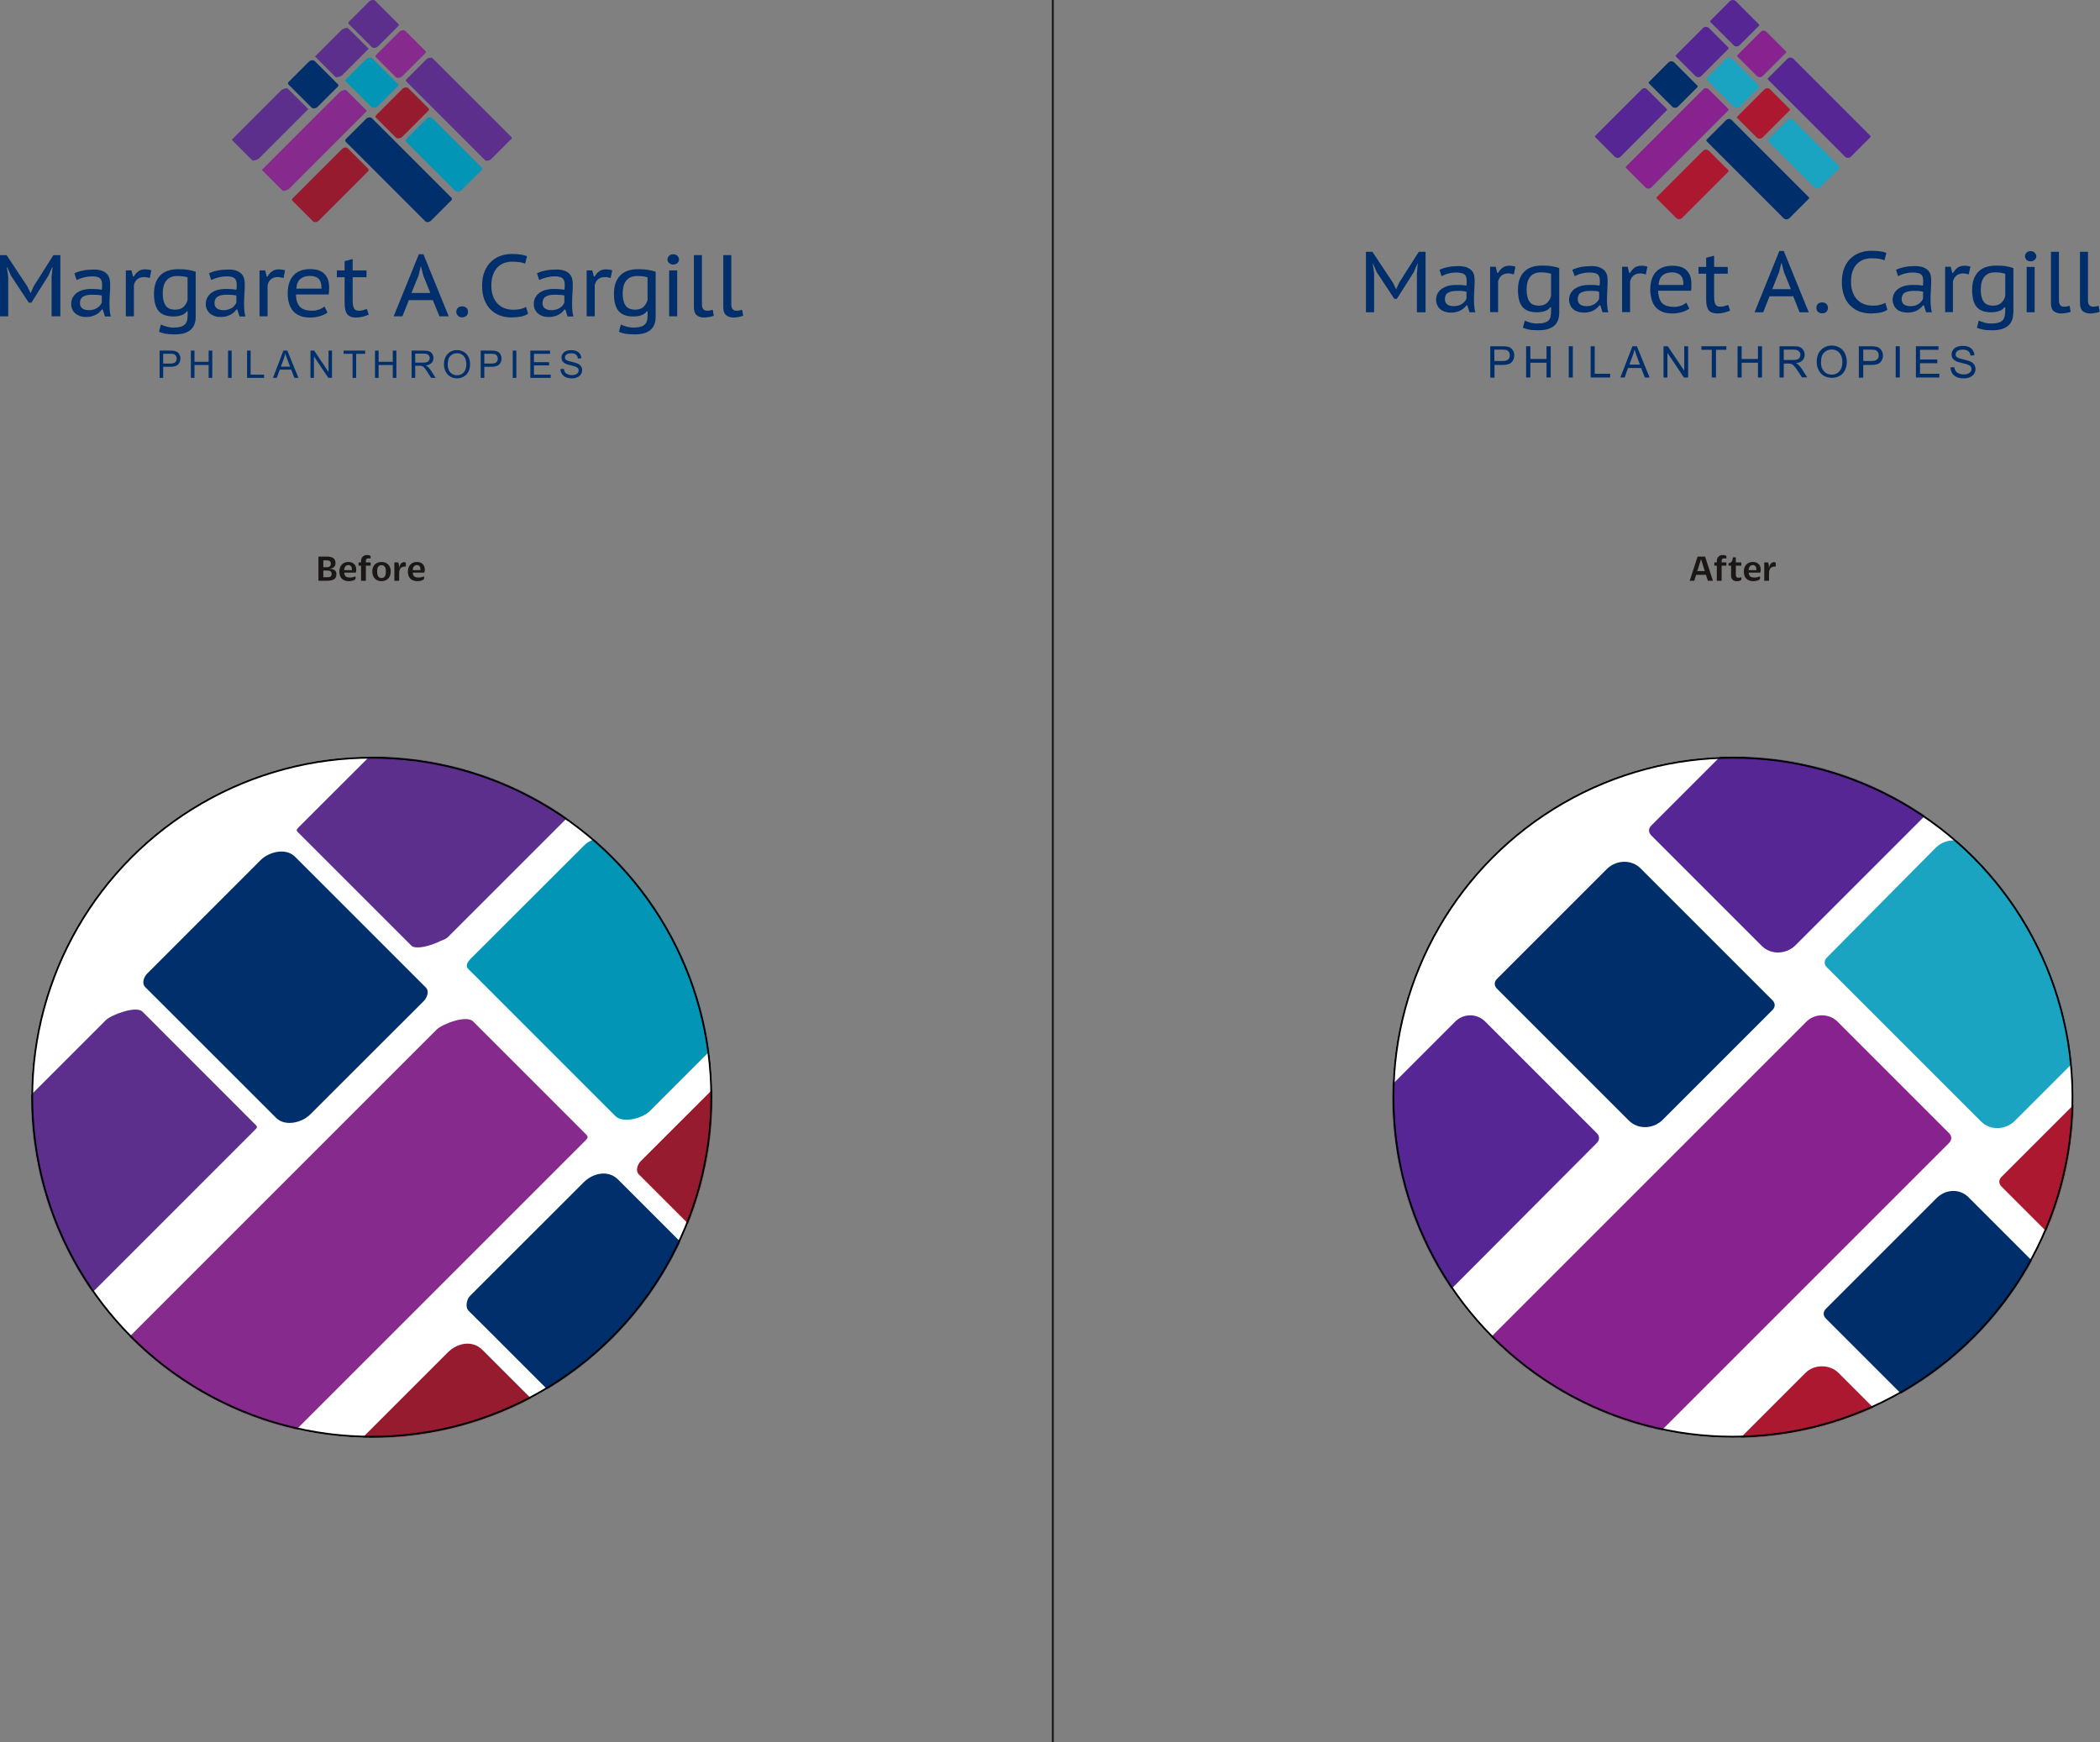 <?xml version="1.0" encoding="UTF-8"?>
<svg xmlns="http://www.w3.org/2000/svg" width="2220" height="1842" viewBox="0 0 2220 1842" fill="none">
  <rect x="0" y="0" width="2220" height="1842" fill="#808080" stroke="none"/>
  <g clip-path="url(#clip0_4032_1848)">
    <circle cx="393" cy="1160" r="360" fill="white"></circle>
    <mask id="mask0_4032_1848" style="mask-type:alpha" maskUnits="userSpaceOnUse" x="33" y="800" width="720" height="720">
      <circle cx="393" cy="1160" r="360" fill="#D9D9D9"></circle>
    </mask>
    <g mask="url(#mask0_4032_1848)">
      <path d="M491.07 1436.61L197.827 1729.54L317.743 1849.59L610.986 1556.65L491.07 1436.61Z" fill="#971B2F"></path>
      <path d="M178.845 1738.99C218.774 1779 258.78 1819 298.786 1859.06C309.545 1869.71 325.473 1866.33 335.545 1856.28C433.218 1758.62 530.845 1660.95 628.55 1563.24C632.188 1559.63 633.953 1551.23 630.018 1547.19L509.936 1427.11C499.271 1416.44 483.281 1419.85 473.365 1429.85C375.66 1527.56 277.971 1625.26 180.298 1722.94C161.497 1741.58 201.566 1750.11 215.401 1736.3C313.012 1638.65 410.764 1540.91 508.468 1443.24C496.21 1444.05 484.093 1445.03 471.866 1445.95C508.5 1482.63 545.414 1519.35 581.954 1556.04C594.477 1568.6 600.005 1543.24 580.736 1562.48L530.127 1613.19C453.378 1689.79 376.894 1766.38 300.223 1842.99L336.934 1840.22C296.897 1800.26 256.797 1760.26 216.853 1720.27C202.862 1706.28 163.605 1723.8 178.845 1738.99Z" fill="#971B2F"></path>
      <path d="M814.742 1352.85L822.331 1345.12L952.86 1214.67L970.973 1196.48L850.985 1076.45L832.716 1094.62L702.359 1225.15L694.458 1232.87L814.742 1352.85Z" fill="#971B2F"></path>
      <path d="M831.765 1358.08C884.029 1305.95 936.075 1253.86 988.167 1201.66C991.54 1198.36 994.242 1191.65 990.182 1187.61C950.206 1147.63 910.294 1107.67 870.272 1067.63C860.387 1057.87 842.68 1062.4 833.795 1071.26C781.655 1123.33 729.547 1175.49 677.298 1227.66C674.097 1230.94 671.411 1237.67 675.424 1241.71C715.478 1281.69 755.421 1321.71 795.459 1361.72C807.717 1374.05 847.239 1357.58 833.795 1344.09C811.309 1321.52 788.666 1299.04 766.243 1276.54C751.736 1262.03 737.167 1247.46 722.645 1232.97C709.544 1219.87 713.042 1236.81 721.692 1228.16C770.553 1179.36 819.335 1130.47 868.258 1081.66C856.14 1082.89 843.991 1084.06 831.765 1085.28C854.407 1107.81 876.783 1130.31 899.348 1152.75C913.838 1167.31 928.408 1181.86 942.867 1196.41C945.694 1199.19 948.473 1201.93 951.268 1204.72C953.548 1192.2 951.299 1190.76 944.663 1200.38L935.669 1209.45L797.395 1347.66C779.203 1365.85 819.756 1370.02 831.765 1358.08Z" fill="#971B2F"></path>
      <path d="M523.18 1394.77L575.616 1447L643.37 1514.71L978.084 1849.67L1098.17 1729.59L763.28 1394.77L695.557 1326.97L643.37 1274.72L625.007 1256.45L505.191 1376.5L523.18 1394.77Z" fill="#002F6C"></path>
      <path d="M513.675 1403.98C665.299 1555.68 816.892 1707.33 968.657 1858.94C979.213 1869.56 995.438 1865.98 1005.21 1856.13C1045.17 1816.16 1085.15 1776.13 1125.22 1736.17C1128.73 1732.51 1130.76 1724.39 1126.67 1720.26L653.572 1247.21C643.048 1236.5 626.855 1240.14 617.017 1250.01C577.011 1290 536.989 1330.01 496.935 1370C493.422 1373.59 491.486 1381.8 495.374 1385.81C501.573 1391.89 507.585 1397.98 513.675 1403.98C527.479 1417.81 566.782 1400.46 551.714 1385.41C536.785 1370.42 536.161 1378.96 536.598 1378.43C549.871 1365.22 563.191 1351.96 576.464 1338.75C601.698 1313.5 626.855 1288.25 652.026 1263C639.878 1263.94 627.791 1264.87 615.533 1265.81C708.054 1358.46 800.887 1451.12 893.423 1543.72C954.697 1604.9 1015.83 1666.22 1077.18 1727.48C1093.5 1743.78 1079.26 1733.94 1088.89 1724.28L1055.87 1757.41L970.203 1843.09C982.43 1842.23 994.579 1841.3 1006.7 1840.33C855.134 1688.63 703.51 1537 551.714 1385.41C537.941 1371.62 498.638 1388.97 513.675 1403.98Z" fill="#002F6C"></path>
      <path d="M814.742 992.829L832.716 974.653L952.859 854.634L832.716 734.615L712.759 854.634L694.458 872.779L814.742 992.829Z" fill="#872A8D"></path>
      <path d="M831.546 997.331C877.658 951.22 923.77 905.108 969.882 859.074C972.927 855.919 975.925 850.001 972.006 846.019C932.031 806.029 892.087 766.022 852.049 726.032C842.945 716.787 823.957 721.847 815.79 730.029C769.788 776.172 723.644 822.206 677.517 868.287C674.456 871.457 671.411 877.406 675.409 881.372C715.431 921.348 755.328 961.369 795.35 1001.42C806.858 1012.85 846.365 996.816 833.826 984.246C812.73 963.04 791.415 941.85 770.287 920.614C757.327 907.59 744.319 894.661 731.359 881.685C727.127 877.406 722.801 873.268 718.492 868.974C711.027 861.4 708.607 880.232 720.631 868.162C763.666 825.126 806.718 782.137 849.754 739.102C837.714 740.46 825.706 741.803 813.62 743.115C834.7 764.32 856 785.51 877.096 806.747C890.182 819.754 903.095 832.746 916.041 845.707C920.35 849.892 924.613 854.155 928.736 858.355C937.621 867.194 935.825 850.048 933.608 852.234C888.245 897.659 843.008 942.99 797.692 988.306C779.766 1006.12 820.553 1008.37 831.546 997.331Z" fill="#872A8D"></path>
      <path d="M523.18 1034.62L575.616 1086.87L590.107 1101.42L643.37 1154.66L660.61 1171.9L780.551 1051.88L763.28 1034.62L710.063 981.406L695.557 966.899L643.37 914.573L625.007 896.506L505.191 1016.49L523.18 1034.62Z" fill="#0295B6"></path>
      <path d="M513.311 1042.68C559.127 1088.39 604.926 1134.21 650.554 1179.96C658.846 1188.06 679.599 1181.99 686.672 1174.93C726.679 1134.97 766.638 1095 806.613 1054.96C809.487 1052.12 813.297 1047.63 809.346 1043.82C757.659 992.013 705.707 940.202 653.911 888.39C645.87 880.239 624.867 886.313 617.996 893.34C577.865 933.3 537.874 973.368 497.852 1013.33C495.042 1016.22 491.356 1020.6 495.057 1024.49C501.272 1030.57 507.346 1036.59 513.311 1042.68C523.321 1052.65 562.828 1037.2 552.053 1026.55C547.087 1021.49 541.919 1016.34 536.672 1011.24C538.343 1012.86 526.553 1024.09 536.219 1014.31L576.428 974.399C601.35 949.415 626.304 924.461 651.132 899.493C639.139 901.195 627.209 902.803 615.232 904.427C660.923 950.086 706.441 995.792 752.1 1041.42C755.411 1044.76 758.799 1047.96 761.876 1051.3C771.885 1061.08 776.413 1045.65 768.215 1053.91L728.225 1093.95C703.381 1118.87 678.24 1143.84 653.318 1168.78C665.311 1167.15 677.288 1165.55 689.53 1163.87C643.684 1118.09 597.9 1072.38 552.053 1026.55C542.075 1016.59 502.787 1032.02 513.311 1042.68Z" fill="#0295B6"></path>
      <path d="M137.822 1669.59L472.723 1334.69L540.462 1266.96L592.711 1214.67L600.519 1206.91L480.406 1086.87L472.723 1094.7L420.506 1146.9L352.704 1214.67L17.756 1549.57L137.822 1669.59Z" fill="#872A8D"></path>
      <path d="M156.673 1668C310.936 1513.72 465.137 1359.55 619.385 1205.32C621.15 1203.43 622.055 1201.85 620.072 1199.82L500.131 1079.86C493.026 1072.71 467.245 1082.78 461.655 1088.48C307.454 1242.75 153.191 1396.9 -1.041 1551.12C-2.884 1553.12 -3.899 1554.63 -1.806 1556.63L118.056 1676.68C125.849 1684.27 163.794 1668.78 157.423 1662.49C132.22 1637.31 106.97 1612.03 81.782 1586.77C64.886 1569.9 33.672 1550.98 44.165 1540.5L220.883 1363.72C313.607 1271 406.549 1178.12 499.35 1085.28C486.484 1088.16 473.71 1091.08 460.906 1094C486.062 1119.2 511.234 1144.43 536.437 1169.75C561.046 1194.09 588.342 1201.85 563.514 1226.62C523.101 1267.06 482.751 1307.44 442.339 1347.78C334.625 1455.57 226.723 1563.36 118.931 1671.17C110.296 1679.91 149.709 1674.98 156.673 1668Z" fill="#872A8D"></path>
      <path d="M130.842 1076.39L-162.223 1369.51L-42.145 1489.57L250.919 1196.45L130.842 1076.39Z" fill="#5D2F8D"></path>
      <path d="M-23.483 1487.62C74.253 1389.91 171.989 1292.21 269.584 1194.53C271.365 1192.72 272.567 1191.54 270.506 1189.54C230.515 1149.55 190.509 1109.54 150.58 1069.53C143.881 1062.9 117.367 1073.06 112.026 1078.42L-181.057 1371.46C-182.853 1373.31 -183.915 1374.45 -181.931 1376.39C-141.91 1416.47 -101.919 1456.42 -61.928 1496.44C-54.714 1503.72 -17.003 1488.13 -22.546 1482.62L-132.681 1372.52C-143.971 1361.13 -144.408 1368.58 -130.838 1355C-113.896 1338.1 -97.031 1321.19 -80.135 1304.28C-3.558 1227.72 73.004 1151.09 149.628 1074.5C136.823 1077.44 124.003 1080.42 111.152 1083.34C147.91 1120.08 184.606 1156.78 221.349 1193.52C232.639 1204.87 233.138 1197.41 219.491 1211.01C202.548 1227.92 185.699 1244.83 168.866 1261.7C92.179 1338.34 15.586 1414.9 -60.944 1491.47C-69.049 1499.55 -30.12 1494.3 -23.483 1487.62Z" fill="#5D2F8D"></path>
      <path d="M652.756 794.563L670.963 812.864L790.935 692.829L772.822 674.606L652.756 554.525L532.831 674.606L652.756 794.563Z" fill="#5D2F8D"></path>
      <path d="M633.496 803.252C639.586 809.373 645.676 815.369 651.641 821.49C661.182 830.844 679.592 825.988 688.118 817.524C728.062 777.58 767.99 737.543 808.028 697.536C811.291 694.304 814.289 688.042 810.261 684.123C764.055 637.995 717.99 591.961 672.081 545.912C662.525 536.512 644.098 541.415 635.619 549.847C595.613 589.822 555.669 629.828 515.725 669.819C512.384 673.005 509.495 679.298 513.508 683.233C553.499 723.255 593.505 763.261 633.496 803.252C645.394 815.057 684.964 798.88 672.081 785.934C632.246 746.162 592.287 706.343 552.452 666.446C558.371 672.318 545.035 684.201 554.592 674.597C558.855 670.335 562.993 666.103 567.178 661.918C580.138 648.91 593.146 635.903 606.106 622.895C627.453 601.752 648.611 580.531 669.91 559.357C657.777 560.559 645.676 561.871 633.496 563.245C674.548 604.157 715.523 645.069 756.419 686.106C769.083 698.77 762.712 699.207 773.471 688.589C770.801 691.15 768.209 693.742 765.663 696.287C751.938 709.919 738.274 723.598 724.658 737.262C701.126 760.856 677.328 784.498 653.889 808.077C665.897 806.765 678.093 805.485 690.101 804.111C684.073 798.067 677.968 792.024 672.081 785.934C660.229 774.114 620.519 790.354 633.496 803.252Z" fill="#5D2F8D"></path>
      <path d="M454.49 992.83L472.729 974.654L512.361 934.96L540.468 906.915L592.717 854.635L610.909 836.412L490.999 716.377L472.729 734.616L420.512 786.865L392.467 814.91L352.71 854.635L334.549 872.78L454.49 992.83Z" fill="#5D2F8D"></path>
      <path d="M473.361 990.908C525.391 938.815 577.608 886.66 629.794 834.521C631.621 832.725 632.714 831.46 630.716 829.508C590.725 789.471 550.531 749.542 510.525 709.427C503.935 702.743 477.639 712.94 472.174 718.312C420.034 770.451 367.832 822.575 315.646 874.699C313.804 876.557 312.773 877.697 314.819 879.743C354.731 919.733 394.831 959.771 434.884 999.777C442.083 1007.04 479.747 991.486 474.219 985.88C449.313 960.989 424.25 935.958 399.282 911.051C385.931 897.716 372.673 884.365 359.4 871.061C351.952 863.643 364.585 859.724 373.204 850.964C418.723 805.586 464.21 760.036 509.635 714.502C496.815 717.484 484.073 720.42 471.174 723.293C496.096 748.34 521.081 773.262 546.143 798.215C559.51 811.566 572.83 824.886 586.072 838.237C593.411 845.53 581.465 849.012 572.83 857.694C527.093 903.4 481.356 949.028 435.806 994.749C427.561 1002.82 466.459 997.732 473.361 990.908Z" fill="#5D2F8D"></path>
      <path d="M230.86 1102.43L283.187 1154.64L301.332 1172.87L421.507 1052.86L403.284 1034.61L351.036 982.375L283.187 914.558L163.184 1034.61L230.86 1102.43Z" fill="#002F6C"></path>
      <path d="M221.245 1111.26C244.683 1134.7 268.231 1158.24 291.748 1181.73C301.414 1191.46 319.34 1186.96 328.053 1178.12C368.122 1138.1 408.175 1098.16 448.166 1058.15C451.461 1054.71 454.069 1047.98 450.149 1044C404.037 997.875 357.956 951.903 311.86 905.744C302.116 896.047 284.299 900.529 275.461 909.398C235.501 949.327 195.542 989.364 155.473 1029.43C152.21 1032.7 149.555 1039.52 153.474 1043.56C176.085 1066.1 198.681 1088.74 221.245 1111.26C233.596 1123.61 273.166 1107.15 259.549 1093.55C237.079 1071 214.39 1048.39 191.872 1025.81C191.17 1030.48 190.483 1035.26 189.858 1039.91C229.833 999.889 269.933 959.945 309.893 919.923C297.76 921.079 285.595 922.297 273.525 923.515C319.621 969.533 365.639 1015.64 411.689 1061.62C412.376 1057.03 413.047 1052.29 413.687 1047.55C373.697 1087.55 333.706 1127.64 293.715 1167.58C305.864 1166.41 317.95 1165.22 329.989 1164.02C306.629 1140.52 283.05 1117.02 259.549 1093.55C247.275 1081.17 207.737 1097.64 221.245 1111.26Z" fill="#002F6C"></path>
    </g>
    <circle cx="393" cy="1160" r="359" stroke="black" stroke-width="2"></circle>
    <path d="M1113 0V1842" stroke="#1A1716" stroke-width="2"></path>
    <path d="M172.508 384.373H179.982C182.446 384.373 184.195 383.911 185.211 382.995C186.26 382.078 186.778 380.789 186.778 379.122C186.778 377.907 186.487 376.874 185.867 376.033C185.261 375.164 184.461 374.591 183.461 374.32C182.808 374.145 181.643 374.048 179.896 374.048H172.508V384.373ZM168.702 399.503V370.677H179.6C181.496 370.677 182.974 370.765 183.96 370.931C185.374 371.167 186.581 371.618 187.55 372.282C188.485 372.955 189.263 373.868 189.856 375.075C190.437 376.268 190.711 377.586 190.711 378.978C190.711 381.425 189.941 383.54 188.38 385.24C186.822 386.911 183.996 387.783 179.924 387.783H172.508V399.503H168.702Z" fill="#002F6C"></path>
    <path d="M201.78 399.503V370.677H205.592V382.513H220.581V370.677H224.415V399.503H220.581V385.909H205.592V399.503H201.78Z" fill="#002F6C"></path>
    <path d="M244.904 370.677H241.084V399.503H244.904V370.677Z" fill="#002F6C"></path>
    <path d="M261.15 399.503V370.677H264.962V396.104H279.173V399.503H261.15Z" fill="#002F6C"></path>
    <path d="M296.877 387.662H306.64L303.632 379.667C302.71 377.245 302.029 375.227 301.603 373.697C301.232 375.54 300.697 377.367 300.028 379.2L296.877 387.662ZM288.548 399.503L299.618 370.677H303.734L315.54 399.503H311.191L307.825 390.756H295.767L292.587 399.503H288.548Z" fill="#002F6C"></path>
    <path d="M328.222 399.503V370.677H332.164L347.291 393.303V370.677H350.962V399.503H347.045L331.887 376.83V399.503H328.222Z" fill="#002F6C"></path>
    <path d="M372.703 399.503V374.048H363.203V370.677H386.072V374.048H376.517V399.503H372.703Z" fill="#002F6C"></path>
    <path d="M396.428 399.503V370.677H400.245V382.513H415.223V370.677H419.041V399.503H415.223V385.909H400.245V399.503H396.428Z" fill="#002F6C"></path>
    <path d="M438.948 383.385H447.163C448.902 383.385 450.286 383.211 451.271 382.853C452.251 382.488 452.982 381.921 453.5 381.118C454.012 380.326 454.272 379.46 454.272 378.533C454.272 377.168 453.76 376.058 452.78 375.183C451.792 374.284 450.233 373.852 448.088 373.852H438.948V383.385ZM435.136 399.503V370.677H447.933C450.505 370.677 452.456 370.907 453.787 371.449C455.133 371.958 456.198 372.872 457.009 374.176C457.807 375.493 458.205 376.952 458.205 378.533C458.205 380.578 457.533 382.311 456.209 383.695C454.892 385.101 452.841 386.017 450.062 386.369C451.091 386.873 451.85 387.346 452.367 387.833C453.5 388.835 454.549 390.106 455.545 391.659L460.569 399.503H455.772L451.938 393.497C450.828 391.786 449.929 390.449 449.201 389.533C448.47 388.603 447.817 387.972 447.271 387.598C446.676 387.241 446.089 386.981 445.522 386.828C445.065 386.745 444.37 386.698 443.371 386.698H438.948V399.503H435.136Z" fill="#002F6C"></path>
    <path d="M473.289 385.513C473.289 388.995 474.202 391.722 476.084 393.737C477.953 395.733 480.3 396.729 483.104 396.729C485.994 396.729 488.364 395.725 490.215 393.707C492.062 391.692 492.992 388.81 492.992 385.104C492.992 382.751 492.585 380.716 491.815 378.975C491.007 377.19 489.853 375.853 488.322 374.895C486.797 373.918 485.086 373.431 483.165 373.431C480.477 373.431 478.149 374.363 476.206 376.224C474.252 378.081 473.289 381.181 473.289 385.513ZM469.336 385.458C469.336 380.658 470.629 376.918 473.214 374.228C475.78 371.515 479.085 370.148 483.165 370.148C485.795 370.148 488.209 370.787 490.359 372.058C492.499 373.323 494.124 375.111 495.259 377.37C496.366 379.65 496.931 382.239 496.931 385.123C496.931 388.046 496.355 390.667 495.165 392.981C493.969 395.287 492.311 397.039 490.135 398.219C487.982 399.412 485.637 399.999 483.135 399.999C480.425 399.999 477.981 399.351 475.855 398.047C473.721 396.718 472.087 394.933 470.994 392.671C469.909 390.391 469.336 387.985 469.336 385.458Z" fill="#002F6C"></path>
    <path d="M511.992 384.373H519.438C521.904 384.373 523.667 383.911 524.692 382.995C525.732 382.078 526.253 380.789 526.253 379.122C526.253 377.907 525.948 376.874 525.342 376.033C524.733 375.164 523.933 374.591 522.937 374.32C522.286 374.145 521.09 374.048 519.38 374.048H511.992V384.373ZM508.172 399.503V370.677H519.048C520.974 370.677 522.444 370.765 523.427 370.931C524.861 371.167 526.04 371.618 527.003 372.282C527.966 372.955 528.722 373.868 529.303 375.075C529.893 376.268 530.192 377.586 530.192 378.978C530.192 381.425 529.397 383.54 527.861 385.24C526.297 386.911 523.463 387.783 519.38 387.783H511.992V399.503H508.172Z" fill="#002F6C"></path>
    <path d="M545.845 370.677H542.039V399.503H545.845V370.677Z" fill="#002F6C"></path>
    <path d="M560.646 399.503V370.677H581.501V374.048H564.458V382.906H580.421V386.283H564.458V396.104H582.17V399.503H560.646Z" fill="#002F6C"></path>
    <path d="M592.462 390.243L596.075 389.927C596.246 391.375 596.645 392.568 597.268 393.492C597.882 394.406 598.854 395.15 600.169 395.726C601.475 396.294 602.956 396.593 604.581 396.593C606.051 396.593 607.335 396.371 608.448 395.945C609.566 395.51 610.388 394.904 610.925 394.146C611.479 393.398 611.753 392.598 611.753 391.685C611.753 390.763 611.493 389.985 610.961 389.293C610.441 388.626 609.566 388.07 608.373 387.605C607.604 387.306 605.885 386.835 603.25 386.196C600.581 385.559 598.718 384.967 597.644 384.402C596.293 383.685 595.247 382.783 594.591 381.72C593.896 380.646 593.575 379.453 593.575 378.124C593.575 376.676 593.974 375.292 594.824 374.041C595.626 372.776 596.836 371.796 598.43 371.16C600.011 370.492 601.785 370.18 603.712 370.18C605.857 370.18 607.739 370.512 609.37 371.187C611.008 371.901 612.276 372.912 613.151 374.246C614.045 375.591 614.504 377.111 614.56 378.783L610.909 379.062C610.712 377.233 610.059 375.857 608.919 374.927C607.781 373.997 606.095 373.535 603.878 373.535C601.564 373.535 599.903 373.95 598.84 374.808C597.777 375.666 597.254 376.676 597.254 377.869C597.254 378.907 597.644 379.757 598.381 380.43C599.1 381.091 601.024 381.778 604.13 382.475C607.222 383.192 609.345 383.807 610.518 384.33C612.193 385.097 613.425 386.068 614.23 387.267C615.036 388.457 615.432 389.825 615.432 391.375C615.432 392.889 614.978 394.325 614.12 395.712C613.242 397.088 611.974 398.123 610.347 398.871C608.683 399.626 606.829 400 604.75 400C602.145 400 599.972 399.626 598.209 398.851C596.437 398.096 595.053 396.947 594.054 395.43C593.06 393.913 592.523 392.189 592.462 390.243Z" fill="#002F6C"></path>
    <path d="M54.547 292.735L55.56 282.368H55.192L51.223 291.337L33.189 319.992H30.424L11.468 291.24L7.673 282.465H7.205L8.697 292.632V334.405H0V269.702H6.94L28.84 302.705L32.267 309.733H32.453L35.675 302.525L56.493 269.702H63.795V334.405H54.547V292.735Z" fill="#002F6C"></path>
    <path d="M107.609 312.412C107.119 312.348 106.598 312.257 106.056 312.133C105.497 312.008 104.813 311.919 103.969 311.853C103.158 311.795 102.186 311.731 101.048 311.668C99.916 311.615 98.54 311.579 96.882 311.579C93.09 311.579 90.073 312.257 87.85 313.613C85.611 314.973 84.495 317.278 84.495 320.553C84.495 323.011 85.373 324.863 87.117 326.1C88.852 327.324 91.1 327.941 93.849 327.941C95.875 327.941 97.671 327.675 99.221 327.155C100.772 326.634 102.117 325.995 103.246 325.217C104.378 324.448 105.306 323.576 106.006 322.621C106.706 321.68 107.24 320.738 107.609 319.8V312.412ZM78.677 288.933C84.221 286.282 91.089 284.958 99.299 284.958C102.989 284.958 105.962 285.429 108.209 286.395C110.451 287.347 112.187 288.563 113.43 290.032C114.659 291.519 115.487 293.166 115.88 294.995C116.287 296.803 116.497 298.613 116.497 300.385C116.497 303.784 116.361 307.192 116.118 310.616C115.871 314.023 115.744 317.743 115.744 321.76C115.744 324.096 115.852 326.36 116.062 328.55C116.287 330.731 116.644 332.746 117.139 334.601H110.944L108.625 327.205H107.694C107.022 328.126 106.197 329.068 105.206 330.028C104.229 330.983 103.044 331.83 101.693 332.558C100.337 333.308 98.781 333.926 97.021 334.404C95.271 334.911 93.248 335.155 90.97 335.155C88.692 335.155 86.585 334.831 84.672 334.183C82.785 333.544 81.115 332.641 79.74 331.454C78.35 330.288 77.257 328.852 76.451 327.155C75.646 325.461 75.25 323.57 75.25 321.464C75.25 318.698 75.862 316.298 77.058 314.253C78.262 312.227 79.817 310.571 81.722 309.265C83.643 307.972 85.807 307.017 88.238 306.411C90.685 305.791 93.096 305.489 95.498 305.489C97.408 305.489 99.03 305.517 100.359 305.572C101.688 305.641 102.784 305.702 103.684 305.805C104.572 305.888 105.328 305.999 105.948 306.082C106.571 306.167 107.116 306.259 107.609 306.311C107.728 305.387 107.825 304.584 107.88 303.914C107.949 303.233 107.974 302.367 107.974 301.315C107.974 299.596 107.791 298.151 107.418 296.969C107.055 295.804 106.449 294.854 105.621 294.157C104.794 293.443 103.659 292.944 102.241 292.632C100.835 292.313 99.114 292.172 97.068 292.172C95.9 292.172 94.596 292.261 93.184 292.441C91.775 292.632 90.35 292.892 88.935 293.227C87.513 293.564 86.112 293.991 84.728 294.483C83.341 294.982 82.095 295.499 80.983 296.047L78.677 288.933Z" fill="#002F6C"></path>
    <path d="M158.364 293.926C157.312 293.666 156.296 293.431 155.302 293.232C154.325 293.016 153.392 292.908 152.534 292.908C149.274 292.908 146.724 293.746 144.911 295.399C143.079 297.054 141.963 299.136 141.531 301.663V334.407H133.028V285.885H138.946L140.612 292.365H141.446C142.866 289.954 144.507 288.083 146.381 286.768C148.263 285.434 150.63 284.775 153.47 284.775C154.325 284.775 155.341 284.853 156.512 285.01C157.68 285.16 158.862 285.423 160.022 285.788L158.364 293.926Z" fill="#002F6C"></path>
    <path d="M185.223 327.391C188.932 327.391 191.847 326.431 193.959 324.524C196.054 322.608 197.504 320.111 198.293 317.036V293.178C196.89 292.754 195.273 292.411 193.449 292.17C191.62 291.921 189.544 291.8 187.221 291.8C182.463 291.8 178.745 293.316 176.066 296.37C173.378 299.423 172.049 304.09 172.049 310.37C172.049 315.801 173.024 319.989 175.006 322.951C176.996 325.913 180.398 327.391 185.223 327.391ZM206.885 334.702C206.885 341.035 205.028 345.76 201.299 348.882C197.579 351.991 192.101 353.538 184.888 353.538C180.691 353.538 177.311 353.306 174.709 352.816C172.13 352.32 169.904 351.642 168.058 350.776L170.098 343.103C170.89 343.465 171.814 343.856 172.855 344.263C173.896 344.653 175.006 345.01 176.165 345.326C177.35 345.627 178.524 345.868 179.725 346.065C180.918 346.245 182.075 346.336 183.174 346.336C186.189 346.336 188.674 346.078 190.648 345.547C192.613 345.018 194.177 344.213 195.354 343.103C196.505 341.993 197.311 340.573 197.745 338.854C198.172 337.127 198.385 335.059 198.385 332.656V329.238H197.372C196.394 330.84 194.678 332.133 192.212 333.118C189.751 334.109 186.767 334.599 183.271 334.599C176.265 334.599 171.097 332.692 167.77 328.916C164.454 325.121 162.793 319.007 162.793 310.57C162.793 302.243 164.955 295.838 169.27 291.334C173.583 286.839 179.983 284.586 188.486 284.586C192.572 284.586 196.057 284.83 198.991 285.336C201.917 285.815 204.552 286.468 206.885 287.274V334.702Z" fill="#002F6C"></path>
    <path d="M249.885 312.412C249.4 312.348 248.863 312.257 248.323 312.133C247.772 312.008 247.078 311.919 246.267 311.853C245.436 311.795 244.459 311.731 243.324 311.668C242.195 311.615 240.8 311.579 239.158 311.579C235.361 311.579 232.349 312.257 230.107 313.613C227.881 314.973 226.771 317.278 226.771 320.553C226.771 323.011 227.646 324.863 229.379 326.1C231.128 327.324 233.373 327.941 236.119 327.941C238.142 327.941 239.933 327.675 241.483 327.155C243.047 326.634 244.395 325.995 245.528 325.217C246.662 324.448 247.573 323.576 248.279 322.621C248.985 321.68 249.511 320.738 249.885 319.8V312.412ZM220.95 288.933C226.494 286.282 233.362 284.958 241.561 284.958C245.265 284.958 248.238 285.429 250.488 286.395C252.736 287.347 254.468 288.563 255.7 290.032C256.932 291.519 257.757 293.166 258.158 294.995C258.562 296.803 258.759 298.613 258.759 300.385C258.759 303.784 258.626 307.192 258.385 310.616C258.147 314.023 258.006 317.743 258.006 321.76C258.006 324.096 258.128 326.36 258.341 328.55C258.562 330.731 258.908 332.746 259.418 334.601H253.217L250.892 327.205H249.976C249.292 328.126 248.467 329.068 247.479 330.028C246.485 330.983 245.326 331.83 243.966 332.558C242.607 333.308 241.06 333.926 239.294 334.404C237.544 334.911 235.521 335.155 233.248 335.155C230.959 335.155 228.867 334.831 226.957 334.183C225.044 333.544 223.394 332.641 222.018 331.454C220.621 330.288 219.533 328.852 218.73 327.155C217.927 325.461 217.518 323.57 217.518 321.464C217.518 318.698 218.127 316.298 219.328 314.253C220.535 312.227 222.085 310.571 223.992 309.265C225.913 307.972 228.075 307.017 230.511 306.411C232.95 305.791 235.372 305.489 237.774 305.489C239.684 305.489 241.295 305.517 242.624 305.572C243.947 305.641 245.054 305.702 245.951 305.805C246.845 305.888 247.593 305.999 248.229 306.082C248.833 306.167 249.389 306.259 249.885 306.311C250.006 305.387 250.098 304.584 250.164 303.914C250.217 303.233 250.253 302.367 250.253 301.315C250.253 299.596 250.064 298.151 249.702 296.969C249.323 295.804 248.725 294.854 247.897 294.157C247.061 293.443 245.94 292.944 244.517 292.632C243.106 292.313 241.375 292.172 239.341 292.172C238.165 292.172 236.88 292.261 235.457 292.441C234.046 292.632 232.626 292.892 231.208 293.227C229.786 293.564 228.382 293.991 226.998 294.483C225.628 294.982 224.371 295.499 223.259 296.047L220.95 288.933Z" fill="#002F6C"></path>
    <path d="M299.707 293.926C298.655 293.666 297.65 293.431 296.656 293.232C295.665 293.016 294.746 292.908 293.877 292.908C290.613 292.908 288.07 293.746 286.251 295.399C284.432 297.054 283.317 299.136 282.874 301.663V334.407H274.376V285.885H280.305L281.955 292.365H282.788C284.211 289.954 285.852 288.083 287.735 286.768C289.62 285.434 291.967 284.775 294.802 284.775C295.665 284.775 296.689 284.853 297.844 285.01C299.023 285.16 300.205 285.423 301.367 285.788L299.707 293.926Z" fill="#002F6C"></path>
    <path d="M339.83 305.197C339.957 300.27 338.952 296.785 336.829 294.762C334.698 292.733 331.722 291.697 327.899 291.697C323.581 291.697 320.165 292.733 317.641 294.762C315.111 296.785 313.636 300.27 313.207 305.197H339.83ZM346.207 330.439C344.04 332.05 341.358 333.315 338.166 334.281C334.947 335.225 331.467 335.707 327.722 335.707C323.639 335.707 320.118 335.1 317.126 333.907C314.137 332.692 311.69 330.993 309.785 328.778C307.875 326.561 306.45 323.882 305.531 320.734C304.603 317.587 304.141 314.072 304.141 310.193C304.141 301.87 306.192 295.517 310.3 291.099C314.386 286.704 320.221 284.489 327.811 284.489C330.213 284.489 332.616 284.749 335.016 285.275C337.424 285.799 339.581 286.776 341.493 288.237C343.401 289.688 344.951 291.678 346.152 294.2C347.359 296.727 347.96 300.021 347.96 304.087C347.96 305.078 347.918 306.219 347.871 307.511C347.816 308.812 347.683 310.072 347.497 311.306H312.833C312.957 316.975 314.311 321.252 316.902 324.145C319.484 327.043 323.894 328.499 330.117 328.499C332.702 328.499 335.166 328.045 337.505 327.151C339.849 326.265 341.679 325.202 342.983 323.959L346.207 330.439Z" fill="#002F6C"></path>
    <path d="M356.101 285.878H364.322V276.085L372.817 273.87V285.878H387.438V293.086H372.817V317.866C372.817 321.758 373.312 324.482 374.303 326.098C375.286 327.695 376.983 328.498 379.383 328.498C380.933 328.498 382.328 328.326 383.604 327.986C384.852 327.648 386.292 327.203 387.892 326.646L389.838 332.656C387.87 333.519 385.755 334.245 383.507 334.829C381.26 335.407 378.84 335.706 376.252 335.706C371.934 335.706 368.87 334.527 367.048 332.188C365.241 329.843 364.322 326.034 364.322 320.736V293.086H356.101V285.878Z" fill="#002F6C"></path>
    <path d="M434.948 309.734H454.914L447.504 291.338L445.018 281.447H444.836L442.372 291.52L434.948 309.734ZM457.577 317.316H432.205L425.434 334.406H416.184L442.81 268.778H447.612L474.332 334.406H464.536L457.577 317.316Z" fill="#002F6C"></path>
    <path d="M482.368 329.692C482.368 327.91 482.949 326.498 484.076 325.451C485.213 324.405 486.708 323.885 488.56 323.885C490.412 323.885 491.906 324.405 493.05 325.451C494.196 326.498 494.76 327.91 494.76 329.692C494.76 331.364 494.196 332.745 493.05 333.861C491.906 334.968 490.42 335.527 488.56 335.527C486.7 335.527 485.213 334.968 484.076 333.861C482.949 332.745 482.368 331.364 482.368 329.692Z" fill="#002F6C"></path>
    <path d="M558.274 331.639C556.242 333.12 553.649 334.158 550.504 334.734C547.351 335.318 544.032 335.614 540.531 335.614C536.384 335.614 532.465 334.941 528.73 333.624C525.005 332.309 521.727 330.263 518.882 327.523C516.05 324.785 513.811 321.292 512.142 317.082C510.472 312.863 509.639 307.856 509.639 302.057C509.639 296.025 510.569 290.871 512.407 286.614C514.259 282.368 516.67 278.905 519.621 276.225C522.585 273.543 525.907 271.591 529.614 270.354C533.309 269.111 536.968 268.508 540.619 268.508C544.672 268.508 548.004 268.726 550.604 269.144C553.192 269.593 555.373 270.133 557.161 270.819L555.127 278.761C552.101 277.341 547.512 276.64 541.353 276.64C538.574 276.64 535.88 277.075 533.256 277.977C530.638 278.877 528.296 280.314 526.228 282.326C524.177 284.327 522.511 286.946 521.287 290.182C520.053 293.426 519.435 297.381 519.435 302.057C519.435 306.259 520.03 309.935 521.196 313.115C522.367 316.287 523.983 318.928 526.045 321.062C528.122 323.188 530.56 324.785 533.356 325.868C536.16 326.947 539.221 327.479 542.549 327.479C545.577 327.479 548.198 327.205 550.407 326.651C552.633 326.1 554.504 325.383 556.057 324.525L558.274 331.639Z" fill="#002F6C"></path>
    <path d="M596.637 312.412C596.144 312.348 595.635 312.257 595.081 312.133C594.519 312.008 593.83 311.919 593.019 311.853C592.18 311.795 591.206 311.731 590.071 311.668C588.941 311.615 587.546 311.579 585.894 311.579C582.115 311.579 579.095 312.257 576.875 313.613C574.631 314.973 573.518 317.278 573.518 320.553C573.518 323.011 574.392 324.863 576.136 326.1C577.877 327.324 580.122 327.941 582.877 327.941C584.886 327.941 586.677 327.675 588.247 327.155C589.797 326.634 591.142 325.995 592.271 325.217C593.406 324.448 594.323 323.576 595.023 322.621C595.734 321.68 596.26 320.738 596.637 319.8V312.412ZM567.691 288.933C573.238 286.282 580.122 284.958 588.305 284.958C592.011 284.958 594.984 285.429 597.235 286.395C599.485 287.347 601.226 288.563 602.452 290.032C603.698 291.519 604.498 293.166 604.908 294.995C605.312 296.803 605.508 298.613 605.508 300.385C605.508 303.784 605.389 307.192 605.135 310.616C604.891 314.023 604.772 317.743 604.772 321.76C604.772 324.096 604.88 326.36 605.096 328.55C605.312 330.731 605.663 332.746 606.15 334.601H599.967L597.644 327.205H596.725C596.047 328.126 595.217 329.068 594.226 330.028C593.235 330.983 592.069 331.83 590.724 332.558C589.362 333.308 587.809 333.926 586.046 334.404C584.291 334.911 582.273 335.155 579.995 335.155C577.7 335.155 575.61 334.831 573.703 334.183C571.785 333.544 570.144 332.641 568.748 331.454C567.384 330.288 566.285 328.852 565.477 327.155C564.677 325.461 564.281 323.57 564.281 321.464C564.281 318.698 564.868 316.298 566.088 314.253C567.281 312.227 568.843 310.571 570.747 309.265C572.649 307.972 574.833 307.017 577.274 306.411C579.707 305.791 582.124 305.489 584.526 305.489C586.436 305.489 588.047 305.517 589.376 305.572C590.699 305.641 591.812 305.702 592.714 305.805C593.597 305.888 594.35 305.999 594.962 306.082C595.585 306.167 596.144 306.259 596.637 306.311C596.747 305.387 596.844 304.584 596.908 303.914C596.972 303.233 597.005 302.367 597.005 301.315C597.005 299.596 596.825 298.151 596.451 296.969C596.075 295.804 595.48 294.854 594.641 294.157C593.808 293.443 592.695 292.944 591.264 292.632C589.849 292.313 588.122 292.172 586.096 292.172C584.914 292.172 583.627 292.261 582.221 292.441C580.798 292.632 579.383 292.892 577.952 293.227C576.543 293.564 575.145 293.991 573.756 294.483C572.366 294.982 571.118 295.499 570.002 296.047L567.691 288.933Z" fill="#002F6C"></path>
    <path d="M645.54 293.926C644.485 293.666 643.466 293.431 642.481 293.232C641.493 293.016 640.563 292.908 639.716 292.908C636.441 292.908 633.905 293.746 632.087 295.399C630.265 297.054 629.136 299.136 628.71 301.663V334.407H620.192V285.885H626.113L627.788 292.365H628.613C630.027 289.954 631.672 288.083 633.562 286.768C635.433 285.434 637.795 284.775 640.635 284.775C641.493 284.775 642.52 284.853 643.682 285.01C644.859 285.16 646.018 285.423 647.198 285.788L645.54 293.926Z" fill="#002F6C"></path>
    <path d="M671.474 327.391C675.194 327.391 678.093 326.431 680.199 324.524C682.308 322.608 683.751 320.111 684.545 317.036V293.178C683.142 292.754 681.525 292.411 679.706 292.17C677.871 291.921 675.792 291.8 673.481 291.8C668.728 291.8 665 293.316 662.32 296.37C659.641 299.423 658.287 304.09 658.287 310.37C658.287 315.801 659.281 319.989 661.266 322.951C663.25 325.913 666.647 327.391 671.474 327.391ZM693.137 334.702C693.137 341.035 691.282 345.76 687.551 348.882C683.82 351.991 678.353 353.538 671.139 353.538C666.954 353.538 663.571 353.306 660.983 352.816C658.39 352.32 656.178 351.642 654.312 350.776L656.341 343.103C657.133 343.465 658.066 343.856 659.109 344.263C660.158 344.653 661.266 345.01 662.423 345.326C663.596 345.627 664.778 345.868 665.974 346.065C667.184 346.245 668.321 346.336 669.431 346.336C672.435 346.336 674.926 346.078 676.897 345.547C678.868 345.018 680.432 344.213 681.597 343.103C682.765 341.993 683.557 340.573 683.989 338.854C684.434 337.127 684.642 335.059 684.642 332.656V329.238H683.623C682.638 330.84 680.919 332.133 678.461 333.118C676 334.109 673.022 334.599 669.514 334.599C662.517 334.599 657.352 332.692 654.016 328.916C650.711 325.121 649.047 319.007 649.047 310.57C649.047 302.243 651.206 295.838 655.53 291.334C659.832 286.839 666.229 284.586 674.741 284.586C678.812 284.586 682.308 284.83 685.234 285.336C688.163 285.815 690.792 286.468 693.137 287.274V334.702Z" fill="#002F6C"></path>
    <path d="M707.384 285.884H715.893V334.409H707.384V285.884ZM705.626 274.333C705.626 272.916 706.168 271.637 707.287 270.494C708.388 269.354 709.847 268.778 711.63 268.778C713.426 268.778 714.899 269.354 716.073 270.494C717.238 271.637 717.819 272.916 717.819 274.333C717.819 275.751 717.238 276.996 716.073 278.067C714.899 279.15 713.426 279.684 711.63 279.684C709.847 279.684 708.388 279.15 707.287 278.067C706.168 276.996 705.626 275.748 705.626 274.333Z" fill="#002F6C"></path>
    <path d="M742.054 321.581C742.054 324.097 742.513 325.877 743.482 326.929C744.426 327.969 745.71 328.501 747.319 328.501C748.296 328.501 749.256 328.437 750.178 328.318C751.105 328.196 752.218 327.942 753.5 327.571L754.618 333.865C754.006 334.112 753.259 334.344 752.406 334.544C751.532 334.759 750.637 334.97 749.721 335.155C748.794 335.335 747.875 335.474 746.948 335.568C746.018 335.662 745.179 335.712 744.445 335.712C741.124 335.712 738.475 334.859 736.507 333.176C734.522 331.479 733.542 328.656 733.542 324.706V269.702H742.054V321.581Z" fill="#002F6C"></path>
    <path d="M773.095 321.581C773.095 324.097 773.585 325.877 774.537 326.929C775.498 327.969 776.765 328.501 778.379 328.501C779.351 328.501 780.317 328.437 781.247 328.318C782.166 328.196 783.276 327.942 784.563 327.571L785.678 333.865C785.056 334.112 784.319 334.344 783.464 334.544C782.589 334.759 781.69 334.97 780.785 335.155C779.852 335.335 778.922 335.474 778 335.568C777.073 335.662 776.248 335.712 775.514 335.712C772.179 335.712 769.527 334.859 767.559 333.176C765.58 331.479 764.6 328.656 764.6 324.706V269.702H773.095V321.581Z" fill="#002F6C"></path>
    <path d="M452.212 126.871L430.94 148.14L482.887 200.095L504.159 178.826L452.212 126.871Z" fill="#0295B6"></path>
    <path d="M487.668 201.238C494.763 194.157 501.855 187.051 508.949 179.968C509.569 179.334 509.929 177.889 509.229 177.183C491.898 159.863 474.589 142.544 457.267 125.227C455.404 123.35 452.497 124 450.773 125.725C443.7 132.814 436.609 139.911 429.517 147.006C428.877 147.626 428.515 149.073 429.251 149.788C446.563 167.107 463.885 184.427 481.197 201.747C483.616 204.172 490.586 201.102 487.94 198.453L447.208 157.713C444.232 154.72 441.223 151.722 438.214 148.719C434.951 145.472 435.308 149.696 437.458 147.543C443.98 141.032 450.479 134.519 457.004 128.011C454.825 128.18 452.663 128.346 450.507 128.512C464.107 142.09 477.659 155.667 491.256 169.25C494.242 172.256 497.24 175.245 500.224 178.243C503.491 181.498 503.142 177.285 500.991 179.436C494.469 185.947 487.97 192.449 481.476 198.962C478.157 202.262 485.277 203.635 487.668 201.238Z" fill="#0295B6"></path>
    <path d="M364.624 158.796L312.642 210.724L333.899 232.003L385.881 180.076L364.624 158.796Z" fill="#971B2F"></path>
    <path d="M309.275 212.399C316.353 219.49 323.445 226.582 330.536 233.682C332.444 235.57 335.267 234.972 337.053 233.189C354.367 215.878 371.673 198.564 388.992 181.244C389.637 180.605 389.95 179.115 389.253 178.398L367.966 157.112C366.076 155.221 363.241 155.825 361.483 157.599C344.164 174.919 326.847 192.239 309.532 209.553C306.2 212.858 313.303 214.369 315.755 211.922C333.058 194.611 350.386 177.286 367.706 159.971C365.533 160.115 363.385 160.29 361.218 160.453C367.712 166.955 374.255 173.463 380.733 179.968C382.953 182.193 383.932 177.698 380.517 181.108L371.545 190.099C357.94 203.676 344.382 217.254 330.791 230.834L337.299 230.344C330.202 223.26 323.093 216.169 316.012 209.08C313.532 206.599 306.573 209.705 309.275 212.399Z" fill="#971B2F"></path>
    <path d="M435.488 87.193L435.834 87.536L456.769 108.474L516.141 167.84L537.408 146.565L478.052 87.193L457.112 66.255L456.769 65.917L453.89 63.039L432.606 84.322L435.488 87.193Z" fill="#5D2F8D"></path>
    <path d="M432.066 88.602C458.936 115.494 485.819 142.369 512.689 169.258C514.128 170.678 517.854 169.579 519.091 168.361C526.172 161.269 533.275 154.174 540.347 147.08C540.848 146.582 541.532 145.826 540.848 145.153C513.004 117.307 485.163 89.463 457.33 61.63C455.902 60.193 452.165 61.306 450.953 62.516C443.858 69.605 436.778 76.702 429.675 83.794C429.188 84.289 428.501 85.048 429.188 85.734C430.109 86.695 431.095 87.647 432.066 88.602C433.802 90.357 440.775 87.622 438.945 85.787C437.077 83.91 436.005 84.381 436.382 84.015C438.712 81.676 441.06 79.332 443.399 76.981C447.858 72.506 452.342 68.041 456.835 63.551C454.698 63.855 452.561 64.152 450.432 64.453C466.753 80.763 483.057 97.058 499.355 113.362C510.209 124.23 521.076 135.08 531.924 145.945C534.105 148.118 532.832 147.683 534.266 146.261C532.29 148.212 530.344 150.166 528.398 152.123C523.324 157.194 518.272 162.249 513.201 167.32C515.324 167.021 517.45 166.722 519.573 166.42C492.673 139.542 465.812 112.665 438.945 85.787C437.179 84.037 430.209 86.772 432.066 88.602Z" fill="#5D2F8D"></path>
    <path d="M421.999 143.95L423.344 142.58L446.483 119.455L449.694 116.23L428.424 94.952L425.185 98.174L402.077 121.313L400.677 122.68L421.999 143.95Z" fill="#971B2F"></path>
    <path d="M425.016 144.876C434.281 135.636 443.507 126.402 452.741 117.148C453.339 116.564 453.818 115.374 453.098 114.657C446.012 107.571 438.937 100.487 431.842 93.39C430.09 91.66 426.951 92.463 425.376 94.032C416.134 103.264 406.897 112.509 397.635 121.757C397.067 122.338 396.591 123.531 397.303 124.248C404.403 131.335 411.483 138.429 418.581 145.521C420.754 147.708 427.76 144.787 425.376 142.396C421.39 138.396 417.377 134.41 413.402 130.421C410.83 127.85 408.247 125.267 405.673 122.698C403.351 120.376 403.971 123.379 405.504 121.846C414.166 113.195 422.813 104.529 431.485 95.876C429.337 96.094 427.184 96.302 425.016 96.518C429.03 100.512 432.997 104.501 436.997 108.479C439.565 111.058 442.148 113.638 444.711 116.218C445.212 116.711 445.705 117.195 446.2 117.691C446.605 115.471 446.206 115.216 445.029 116.921L443.435 118.529L418.924 143.03C415.699 146.254 422.888 146.993 425.016 144.876Z" fill="#971B2F"></path>
    <path d="M370.314 151.38L379.609 160.639L391.62 172.641L450.953 232.019L472.24 210.732L412.876 151.38L400.871 139.361L391.62 130.099L388.365 126.86L367.125 148.141L370.314 151.38Z" fill="#002F6C"></path>
    <path d="M368.631 153.012C395.509 179.904 422.382 206.787 449.284 233.663C451.156 235.545 454.032 234.911 455.764 233.164C462.848 226.078 469.934 218.984 477.037 211.9C477.66 211.25 478.02 209.81 477.294 209.079L393.431 125.224C391.565 123.325 388.694 123.97 386.95 125.719C379.859 132.808 372.764 139.9 365.664 146.989C365.041 147.626 364.698 149.082 365.387 149.793C366.486 150.87 367.552 151.949 368.631 153.012C371.078 155.465 378.046 152.389 375.374 149.721C372.728 147.064 372.617 148.578 372.695 148.484C375.048 146.142 377.409 143.792 379.762 141.45C384.235 136.974 388.694 132.498 393.156 128.022C391.003 128.188 388.86 128.354 386.688 128.52C403.088 144.943 419.544 161.369 435.948 177.784C446.81 188.629 457.647 199.499 468.522 210.358C471.415 213.248 468.891 211.504 470.599 209.791L464.744 215.665L449.558 230.853C451.726 230.701 453.879 230.535 456.027 230.363C429.161 203.471 402.283 176.593 375.374 149.721C372.933 147.277 365.966 150.352 368.631 153.012Z" fill="#002F6C"></path>
    <path d="M421.999 80.13L425.185 76.908L446.483 55.632L425.185 34.357L403.921 55.632L400.677 58.849L421.999 80.13Z" fill="#872A8D"></path>
    <path d="M424.978 80.928C433.152 72.754 441.326 64.579 449.5 56.419C450.04 55.86 450.572 54.811 449.877 54.105C442.791 47.016 435.71 39.924 428.613 32.835C426.999 31.197 423.633 32.093 422.185 33.544C414.03 41.724 405.851 49.884 397.674 58.052C397.131 58.614 396.592 59.669 397.3 60.372C404.395 67.458 411.467 74.553 418.562 81.653C420.602 83.679 427.605 80.836 425.382 78.608C421.643 74.849 417.864 71.093 414.119 67.328C411.822 65.019 409.516 62.728 407.218 60.427C406.468 59.669 405.701 58.935 404.937 58.174C403.614 56.832 403.185 60.17 405.317 58.03C412.945 50.401 420.577 42.781 428.206 35.152C426.072 35.393 423.943 35.631 421.8 35.864C425.537 39.623 429.313 43.379 433.053 47.143C435.372 49.449 437.661 51.752 439.956 54.05C440.72 54.791 441.476 55.547 442.207 56.292C443.782 57.858 443.463 54.819 443.07 55.207C435.029 63.259 427.01 71.295 418.977 79.328C415.799 82.486 423.029 82.885 424.978 80.928Z" fill="#872A8D"></path>
    <path d="M370.314 87.538L379.609 96.8L382.178 99.38L391.62 108.816L394.676 111.872L415.937 90.597L412.876 87.538L403.442 78.104L400.871 75.533L391.62 66.257L388.365 63.054L367.125 84.324L370.314 87.538Z" fill="#0295B6"></path>
    <path d="M368.565 88.967C376.687 97.069 384.805 105.191 392.894 113.301C394.363 114.738 398.042 113.661 399.296 112.41C406.388 105.327 413.471 98.24 420.558 91.143C421.067 90.639 421.742 89.845 421.042 89.169C411.88 79.985 402.67 70.8 393.489 61.616C392.063 60.171 388.34 61.248 387.122 62.494C380.008 69.577 372.919 76.68 365.825 83.763C365.326 84.275 364.673 85.053 365.329 85.743C366.431 86.819 367.508 87.888 368.565 88.967C370.339 90.733 377.343 87.996 375.433 86.108C374.552 85.211 373.636 84.298 372.706 83.392C373.002 83.68 370.912 85.671 372.626 83.938L379.754 76.863C384.171 72.434 388.595 68.01 392.996 63.584C390.87 63.886 388.755 64.171 386.632 64.459C394.732 72.553 402.8 80.655 410.894 88.743C411.481 89.335 412.082 89.903 412.627 90.495C414.401 92.228 415.204 89.493 413.751 90.958L406.662 98.055C402.258 102.473 397.801 106.899 393.384 111.319C395.509 111.032 397.633 110.746 399.803 110.45C391.676 102.334 383.56 94.232 375.433 86.108C373.664 84.342 366.699 87.077 368.565 88.967Z" fill="#0295B6"></path>
    <path d="M302.004 200.096L361.37 140.73L373.378 128.725L382.64 119.454L384.024 118.079L362.732 96.8L361.37 98.187L352.114 107.441L340.095 119.454L280.72 178.821L302.004 200.096Z" fill="#872A8D"></path>
    <path d="M305.345 199.814C332.691 172.466 360.025 145.137 387.368 117.797C387.681 117.462 387.842 117.182 387.49 116.822L366.229 95.558C364.969 94.29 360.399 96.076 359.408 97.086C332.074 124.432 304.728 151.758 277.388 179.095C277.061 179.45 276.881 179.718 277.252 180.072L298.5 201.353C299.881 202.699 306.607 199.953 305.478 198.837C301.01 194.375 296.534 189.893 292.069 185.415C289.074 182.425 283.541 179.07 285.401 177.213L316.727 145.876C333.164 129.439 349.64 112.975 366.09 96.519C363.809 97.028 361.545 97.545 359.275 98.063C363.735 102.531 368.197 107.004 372.664 111.491C377.027 115.806 381.865 117.182 377.464 121.572C370.3 128.741 363.148 135.9 355.984 143.05C336.89 162.158 317.763 181.265 298.655 200.376C297.124 201.926 304.111 201.052 305.345 199.814Z" fill="#872A8D"></path>
    <path d="M300.766 94.943L248.815 146.902L270.101 168.184L322.052 116.225L300.766 94.943Z" fill="#5D2F8D"></path>
    <path d="M273.41 167.839C290.736 150.519 308.061 133.2 325.361 115.885C325.677 115.564 325.89 115.354 325.525 115C318.436 107.911 311.344 100.819 304.266 93.727C303.078 92.551 298.378 94.353 297.431 95.302L245.478 147.247C245.159 147.577 244.971 147.779 245.323 148.122C252.417 155.228 259.506 162.309 266.595 169.403C267.874 170.693 274.559 167.93 273.576 166.953L254.053 147.436C252.052 145.418 251.974 146.738 254.38 144.33C257.383 141.335 260.373 138.337 263.368 135.339C276.942 121.767 290.514 108.185 304.097 94.607C301.827 95.128 299.555 95.656 297.276 96.174C303.792 102.687 310.297 109.192 316.811 115.705C318.812 117.718 318.901 116.395 316.481 118.806C313.478 121.803 310.491 124.801 307.507 127.791C293.913 141.376 280.336 154.948 266.77 168.523C265.333 169.954 272.234 169.024 273.41 167.839Z" fill="#5D2F8D"></path>
    <path d="M393.283 44.984L396.511 48.228L417.778 26.95L414.567 23.72L393.283 2.433L372.024 23.72L393.283 44.984Z" fill="#5D2F8D"></path>
    <path d="M389.871 46.524C390.95 47.609 392.03 48.672 393.087 49.757C394.779 51.415 398.042 50.554 399.553 49.054C406.634 41.973 413.712 34.876 420.809 27.784C421.388 27.211 421.919 26.101 421.205 25.406C413.015 17.229 404.849 9.069 396.711 0.906C395.017 -0.76 391.75 0.109 390.247 1.604C383.155 8.69 376.075 15.782 368.994 22.871C368.402 23.435 367.89 24.551 368.601 25.248C375.69 32.343 382.782 39.435 389.871 46.524C391.98 48.617 398.994 45.749 396.711 43.454C389.649 36.404 382.566 29.345 375.505 22.273C376.554 23.314 374.19 25.42 375.884 23.718C376.639 22.962 377.373 22.212 378.115 21.47C380.412 19.164 382.718 16.858 385.016 14.553C388.8 10.805 392.55 7.043 396.326 3.289C394.175 3.503 392.03 3.735 389.871 3.979C397.148 11.231 404.411 18.483 411.661 25.758C413.906 28.003 412.776 28.08 414.684 26.198C414.21 26.652 413.751 27.111 413.3 27.563C410.867 29.979 408.444 32.404 406.031 34.826C401.859 39.008 397.641 43.199 393.486 47.379C395.614 47.147 397.776 46.92 399.905 46.676C398.837 45.605 397.754 44.534 396.711 43.454C394.61 41.359 387.571 44.237 389.871 46.524Z" fill="#5D2F8D"></path>
    <path d="M358.137 80.129L361.371 76.907L368.396 69.871L373.378 64.9L382.64 55.632L385.865 52.402L364.609 31.124L361.371 34.357L352.114 43.619L347.143 48.59L340.095 55.632L336.876 58.849L358.137 80.129Z" fill="#5D2F8D"></path>
    <path d="M361.484 79.789C370.707 70.555 379.963 61.31 389.214 52.067C389.538 51.749 389.732 51.525 389.377 51.178C382.288 44.081 375.163 37.003 368.072 29.892C366.903 28.707 362.242 30.515 361.273 31.467C352.031 40.71 342.777 49.95 333.526 59.189C333.199 59.519 333.017 59.721 333.379 60.083C340.455 67.172 347.563 74.27 354.663 81.362C355.939 82.649 362.616 79.892 361.636 78.898C357.221 74.486 352.778 70.048 348.352 65.633C345.985 63.269 343.635 60.903 341.282 58.544C339.962 57.23 342.201 56.535 343.729 54.982C351.798 46.938 359.861 38.863 367.914 30.792C365.641 31.32 363.382 31.841 361.096 32.35C365.514 36.79 369.943 41.208 374.385 45.631C376.755 47.998 379.116 50.359 381.463 52.726C382.764 54.019 380.647 54.636 379.116 56.175C371.008 64.277 362.901 72.365 354.826 80.47C353.365 81.901 360.26 80.999 361.484 79.789Z" fill="#5D2F8D"></path>
    <path d="M318.496 99.557L327.772 108.814L330.988 112.044L352.291 90.771L349.061 87.535L339.799 78.276L327.772 66.255L306.499 87.535L318.496 99.557Z" fill="#002F6C"></path>
    <path d="M316.791 101.123C320.946 105.278 325.12 109.452 329.289 113.615C331.002 115.34 334.18 114.542 335.724 112.976C342.827 105.881 349.927 98.8 357.016 91.709C357.6 91.1 358.063 89.907 357.368 89.201C349.194 81.024 341.025 72.875 332.854 64.692C331.127 62.973 327.968 63.768 326.401 65.34C319.318 72.418 312.234 79.515 305.132 86.618C304.553 87.197 304.083 88.406 304.777 89.123C308.785 93.118 312.791 97.131 316.791 101.123C318.98 103.312 325.995 100.395 323.581 97.984C319.598 93.987 315.576 89.979 311.584 85.976C311.459 86.804 311.338 87.651 311.227 88.475C318.313 81.381 325.422 74.3 332.505 67.206C330.354 67.411 328.198 67.626 326.058 67.842C334.229 76 342.387 84.174 350.55 92.323C350.672 91.509 350.791 90.671 350.904 89.829C343.815 96.921 336.726 104.026 329.637 111.107C331.791 110.9 333.933 110.689 336.067 110.476C331.926 106.31 327.747 102.144 323.581 97.984C321.405 95.789 314.396 98.709 316.791 101.123Z" fill="#002F6C"></path>
    <path d="M336.64 614V588.44H345.96C351.44 588.44 354.68 590.56 354.68 595.16C354.68 598.84 352.8 600.72 348.64 601.2V601.32C353.16 601.64 355.64 603.4 355.64 606.92C355.64 611.24 353.48 614 345.8 614H336.64ZM341.8 599.68H345.48C348.52 599.68 349.76 598.4 349.76 596C349.76 593.64 348.44 592.44 345.76 592.44H341.8V599.68ZM341.8 610.32H345.56C349.64 610.32 350.56 609.16 350.56 606.72C350.56 604.16 349.16 603.16 345.48 603.16H341.8V610.32ZM376.133 605.36H363.892C364.092 609.36 366.172 610.6 370.012 610.6C372.572 610.6 374.692 609.92 375.853 609.28V612.08C375.013 613.24 372.533 614.44 368.852 614.44C362.492 614.44 358.732 610.88 358.732 604.28V604.24C358.732 598 362.692 594.12 368.172 594.12C373.972 594.12 376.613 597.76 376.613 602.28C376.613 603.52 376.413 604.52 376.133 605.36ZM368.252 597.44C365.692 597.44 364.012 599.24 363.892 602.8H372.053V602.4C372.053 598.88 370.612 597.44 368.252 597.44ZM379.052 594.6H381.692V593.32C381.692 588.52 384.972 586.8 387.932 586.8C389.972 586.8 391.172 587.28 391.812 587.88V590.48C391.332 590.36 390.532 590.32 389.772 590.32C387.532 590.32 386.772 591.08 386.772 593V594.6H391.812V598.04H386.772V614H381.692V598.04H379.052V594.6ZM403.295 614.44C398.215 614.44 393.575 611.32 393.575 604.08V604C393.575 597.8 397.655 594.12 403.295 594.12C408.975 594.12 413.055 597.8 413.055 603.96V604.04C413.055 611.32 408.415 614.44 403.295 614.44ZM403.295 611.12C405.855 611.12 407.895 609.56 407.895 604.64V603.2C407.895 599.52 406.055 597.52 403.295 597.52C400.535 597.52 398.735 599.52 398.735 603.2V604.64C398.735 609.56 400.735 611.12 403.295 611.12ZM416.893 614V594.6H420.933C421.133 595.04 421.293 595.56 421.413 596.08C421.693 597 421.893 598.24 421.893 599.64V600.72C422.733 595.84 425.053 594.32 427.213 594.32C428.293 594.32 428.733 594.72 429.053 595.24V598.96C424.453 598.84 421.973 600.6 421.973 606.04V614H416.893ZM448.59 605.36H436.35C436.55 609.36 438.63 610.6 442.47 610.6C445.03 610.6 447.15 609.92 448.31 609.28V612.08C447.47 613.24 444.99 614.44 441.31 614.44C434.95 614.44 431.19 610.88 431.19 604.28V604.24C431.19 598 435.15 594.12 440.63 594.12C446.43 594.12 449.07 597.76 449.07 602.28C449.07 603.52 448.87 604.52 448.59 605.36ZM440.71 597.44C438.15 597.44 436.47 599.24 436.35 602.8H444.51V602.4C444.51 598.88 443.07 597.44 440.71 597.44Z" fill="#1A1716"></path>
    <path d="M1828.78 1.212L1808.31 21.681C1807.78 22.22 1807.78 22.938 1808.31 23.477L1832.73 47.896C1834.35 49.512 1837.04 49.512 1838.84 47.896L1859.31 27.427C1859.85 26.888 1859.85 26.17 1859.31 25.631L1834.89 1.212C1833.27 -0.404 1830.58 -0.404 1828.78 1.212Z" fill="#562694"></path>
    <path d="M1861.28 33.711L1836.86 58.13C1836.32 58.669 1836.32 59.387 1836.86 59.926L1857.33 80.395C1858.95 82.011 1861.64 82.011 1863.44 80.395L1887.86 55.976C1888.39 55.437 1888.39 54.719 1887.86 54.18L1867.39 33.711C1865.77 31.916 1863.08 31.916 1861.28 33.711Z" fill="#88228F"></path>
    <path d="M1889.65 62.081L1869.18 82.55C1868.64 83.088 1868.64 83.807 1869.18 84.345L1950.52 165.683C1952.14 167.299 1954.83 167.299 1956.62 165.683L1977.09 145.214C1977.63 144.675 1977.63 143.957 1977.09 143.418L1895.76 62.081C1893.96 60.465 1891.27 60.465 1889.65 62.081Z" fill="#562694"></path>
    <path d="M1800.41 29.581L1771.86 58.13C1771.33 58.669 1771.33 59.387 1771.86 59.926L1792.33 80.395C1793.95 82.011 1796.64 82.011 1798.44 80.395L1826.99 51.846C1827.53 51.307 1827.53 50.589 1826.99 50.05L1806.52 29.581C1804.9 27.965 1802.03 27.965 1800.41 29.581Z" fill="#562694"></path>
    <path d="M1824.65 62.081L1804.36 82.55C1803.82 83.088 1803.82 83.807 1804.36 84.345L1832.91 112.894C1834.53 114.51 1837.22 114.51 1839.02 112.894L1859.49 92.425C1860.02 91.886 1860.02 91.168 1859.49 90.63L1830.94 62.081C1829.14 60.465 1826.45 60.465 1824.65 62.081Z" fill="#1BA3C2"></path>
    <path d="M1763.78 66.031L1743.32 86.5C1742.78 87.039 1742.78 87.757 1743.32 88.295L1767.73 112.715C1769.35 114.331 1772.04 114.331 1773.84 112.715L1794.31 92.246C1794.85 91.707 1794.85 90.989 1794.31 90.45L1769.89 66.031C1768.27 64.415 1765.58 64.415 1763.78 66.031Z" fill="#002E6B"></path>
    <path d="M1865.23 94.58L1836.68 123.129C1836.14 123.667 1836.14 124.386 1836.68 124.924L1857.15 145.393C1858.77 147.009 1861.46 147.009 1863.26 145.393L1891.81 116.844C1892.34 116.306 1892.34 115.588 1891.81 115.049L1871.34 94.58C1869.72 92.784 1867.03 92.784 1865.23 94.58Z" fill="#AD1831"></path>
    <path d="M1889.65 127.079L1869.18 147.548C1868.64 148.087 1868.64 148.805 1869.18 149.343L1918.02 198.182C1919.64 199.798 1922.33 199.798 1924.13 198.182L1944.59 177.713C1945.13 177.174 1945.13 176.456 1944.59 175.917L1895.76 127.079C1893.96 125.283 1891.27 125.283 1889.65 127.079Z" fill="#1BA3C2"></path>
    <path d="M1735.42 94.58L1686.58 143.418C1686.04 143.957 1686.04 144.675 1686.58 145.214L1707.05 165.683C1708.66 167.299 1711.35 167.299 1713.15 165.683L1761.81 116.844C1762.35 116.306 1762.35 115.588 1761.81 115.049L1741.34 94.58C1739.72 92.784 1737.03 92.784 1735.42 94.58Z" fill="#562694"></path>
    <path d="M1800.41 94.58L1719.08 175.917C1718.54 176.456 1718.54 177.174 1719.08 177.713L1739.54 198.182C1741.16 199.798 1743.85 199.798 1745.65 198.182L1826.99 116.844C1827.53 116.306 1827.53 115.588 1826.99 115.049L1806.52 94.58C1804.9 92.784 1802.03 92.784 1800.41 94.58Z" fill="#88228F"></path>
    <path d="M1800.41 159.399L1751.57 208.237C1751.04 208.776 1751.04 209.494 1751.57 210.033L1772.04 230.502C1773.66 232.118 1776.35 232.118 1778.15 230.502L1826.99 181.663C1827.53 181.124 1827.53 180.406 1826.99 179.868L1806.52 159.399C1804.9 157.783 1802.03 157.783 1800.41 159.399Z" fill="#AD1831"></path>
    <path d="M1824.65 127.079L1804.18 147.548C1803.65 148.087 1803.65 148.805 1804.18 149.343L1885.52 230.681C1887.14 232.297 1889.83 232.297 1891.63 230.681L1912.1 210.212C1912.63 209.673 1912.63 208.955 1912.1 208.416L1830.76 127.079C1829.14 125.283 1826.45 125.283 1824.65 127.079Z" fill="#002E6B"></path>
    <path d="M1575.43 399.102V366.064H1588C1590.16 366.064 1591.95 366.244 1593.03 366.424C1594.65 366.603 1596.08 367.142 1597.16 368.04C1598.24 368.758 1599.13 369.835 1599.85 371.272C1600.57 372.708 1600.75 374.144 1600.75 375.76C1600.75 378.633 1599.85 380.967 1598.06 382.942C1596.26 384.918 1593.03 385.815 1588.36 385.815H1579.92V399.282H1575.43V399.102ZM1579.74 381.686H1588.36C1591.23 381.686 1593.21 381.147 1594.29 380.07C1595.54 378.992 1596.08 377.556 1596.08 375.581C1596.08 374.144 1595.72 373.067 1595 371.99C1594.29 370.912 1593.39 370.374 1592.31 370.015C1591.59 369.835 1590.16 369.656 1588.18 369.656H1579.74V381.686Z" fill="#002E6B"></path>
    <path d="M1613.32 399.102V366.064H1617.81V379.531H1634.87V366.064H1639.35V399.102H1634.87V383.481H1617.81V399.102H1613.32Z" fill="#002E6B"></path>
    <path d="M1662.7 366.064H1658.39V399.102H1662.7V366.064Z" fill="#002E6B"></path>
    <path d="M1681.55 399.102V366.064H1685.86V395.152H1702.2V399.102H1681.55Z" fill="#002E6B"></path>
    <path d="M1712.97 399.102L1725.72 366.064H1730.39L1743.85 399.102H1738.83L1734.88 389.047H1721.05L1717.46 399.102H1712.97ZM1722.49 385.456H1733.62L1730.21 376.299C1729.13 373.426 1728.41 371.272 1727.87 369.476C1727.51 371.631 1726.8 373.606 1726.08 375.76L1722.49 385.456Z" fill="#002E6B"></path>
    <path d="M1758.58 399.102V366.064H1763.07L1780.48 391.92V366.064H1784.61V399.102H1780.12L1762.71 373.067V399.102H1758.58Z" fill="#002E6B"></path>
    <path d="M1809.57 399.102V369.835H1798.62V366.064H1825.01V369.835H1814.06V399.102H1809.57Z" fill="#002E6B"></path>
    <path d="M1836.86 399.102V366.064H1841.17V379.531H1858.41V366.064H1862.72V399.102H1858.41V383.481H1841.17V399.102H1836.86Z" fill="#002E6B"></path>
    <path d="M1881.21 399.102V366.064H1895.94C1898.81 366.064 1901.14 366.244 1902.58 366.962C1904.2 367.501 1905.27 368.578 1906.35 370.015C1907.25 371.451 1907.79 373.247 1907.79 375.042C1907.79 377.376 1907.07 379.351 1905.45 380.967C1904.02 382.583 1901.5 383.661 1898.45 384.02C1899.71 384.558 1900.42 385.097 1901.14 385.636C1902.4 386.713 1903.66 388.329 1904.73 389.945L1910.48 398.923H1904.91L1900.42 392.1C1899.17 390.125 1898.09 388.688 1897.19 387.611C1896.29 386.534 1895.58 385.815 1895.04 385.456C1894.32 385.097 1893.6 384.738 1893.06 384.558C1892.52 384.558 1891.81 384.379 1890.55 384.379H1885.7V399.102H1881.21ZM1885.7 380.608H1895.22C1897.19 380.608 1898.81 380.429 1899.89 380.07C1900.96 379.711 1901.86 378.992 1902.4 378.095C1902.94 377.197 1903.3 376.119 1903.3 375.042C1903.3 373.426 1902.76 372.169 1901.5 371.272C1900.42 370.194 1898.63 369.656 1896.12 369.656H1885.7V380.608Z" fill="#002E6B"></path>
    <path d="M1920.53 382.942C1920.53 377.376 1921.97 373.067 1925.02 370.015C1927.9 366.962 1931.85 365.346 1936.51 365.346C1939.57 365.346 1942.26 366.064 1944.77 367.501C1947.29 368.937 1949.08 371.092 1950.34 373.606C1951.6 376.299 1952.32 379.172 1952.32 382.583C1952.32 385.995 1951.6 388.868 1950.34 391.561C1948.9 394.254 1947.11 396.229 1944.59 397.486C1942.08 398.923 1939.39 399.461 1936.51 399.461C1933.46 399.461 1930.59 398.743 1928.08 397.307C1925.56 395.87 1923.77 393.716 1922.51 391.202C1921.25 388.688 1920.53 385.815 1920.53 382.942ZM1925.02 383.122C1925.02 387.072 1926.1 390.304 1928.26 392.638C1930.41 394.972 1933.1 396.05 1936.34 396.05C1939.57 396.05 1942.44 394.972 1944.42 392.638C1946.57 390.304 1947.65 387.072 1947.65 382.763C1947.65 380.07 1947.11 377.735 1946.21 375.76C1945.31 373.785 1943.88 372.169 1942.26 371.092C1940.46 370.015 1938.49 369.476 1936.34 369.476C1933.28 369.476 1930.59 370.553 1928.43 372.708C1926.28 374.503 1925.02 378.094 1925.02 383.122Z" fill="#002E6B"></path>
    <path d="M1965.06 399.102V366.064H1977.63C1979.79 366.064 1981.58 366.244 1982.66 366.424C1984.28 366.603 1985.71 367.142 1986.79 368.04C1987.87 368.758 1988.76 369.835 1989.48 371.272C1990.2 372.708 1990.56 374.144 1990.56 375.76C1990.56 378.633 1989.66 380.967 1987.87 382.942C1986.07 384.918 1982.84 385.815 1978.17 385.815H1969.73V399.282H1965.06V399.102ZM1969.55 381.686H1978.17C1981.04 381.686 1983.02 381.147 1984.28 380.07C1985.53 378.992 1986.07 377.556 1986.07 375.581C1986.07 374.144 1985.71 373.067 1984.99 371.99C1984.28 370.912 1983.38 370.374 1982.3 370.015C1981.58 369.835 1980.15 369.656 1978.17 369.656H1969.73V381.686H1969.55Z" fill="#002E6B"></path>
    <path d="M2008.34 366.064H2004.03V399.102H2008.34V366.064Z" fill="#002E6B"></path>
    <path d="M2025.39 399.102V366.064H2049.27V369.835H2029.7V380.07H2048.02V384.02H2029.7V395.152H2050.17V399.102H2025.39Z" fill="#002E6B"></path>
    <path d="M2061.84 388.509L2065.97 388.149C2066.15 389.765 2066.69 391.202 2067.41 392.279C2068.13 393.357 2069.2 394.254 2070.82 394.793C2072.26 395.511 2074.05 395.87 2075.85 395.87C2077.46 395.87 2079.08 395.691 2080.34 395.152C2081.59 394.613 2082.49 393.895 2083.21 392.997C2083.93 392.1 2084.11 391.202 2084.11 390.125C2084.11 389.047 2083.75 388.15 2083.21 387.431C2082.67 386.713 2081.59 385.995 2080.16 385.456C2079.26 385.097 2077.28 384.558 2074.23 383.84C2071.18 383.122 2069.03 382.404 2067.77 381.865C2066.15 380.967 2065.07 380.07 2064.18 378.813C2063.46 377.556 2063.1 376.299 2063.1 374.683C2063.1 373.067 2063.64 371.451 2064.54 370.015C2065.43 368.578 2066.87 367.501 2068.67 366.783C2070.46 366.064 2072.44 365.705 2074.77 365.705C2077.28 365.705 2079.44 366.064 2081.23 366.783C2083.21 367.68 2084.65 368.758 2085.54 370.374C2086.62 371.99 2087.16 373.606 2087.16 375.581L2083.03 375.94C2082.85 373.785 2082.13 372.169 2080.7 371.271C2079.44 370.194 2077.46 369.655 2074.95 369.655C2072.26 369.655 2070.46 370.194 2069.2 371.092C2067.95 372.169 2067.41 373.247 2067.41 374.683C2067.41 375.94 2067.77 376.838 2068.67 377.556C2069.56 378.274 2071.72 379.172 2075.31 379.89C2078.9 380.788 2081.23 381.506 2082.67 382.045C2084.65 382.942 2086.08 384.02 2086.98 385.456C2087.88 386.893 2088.42 388.329 2088.42 390.125C2088.42 391.92 2087.88 393.536 2086.98 395.152C2085.9 396.768 2084.47 397.845 2082.67 398.743C2080.7 399.641 2078.54 400 2076.21 400C2073.15 400 2070.64 399.641 2068.67 398.743C2066.69 397.845 2065.07 396.588 2063.82 394.793C2062.56 392.638 2062.02 390.663 2061.84 388.509Z" fill="#002E6B"></path>
    <path d="M1497.87 289.036L1498.76 278.802H1498.4L1494.63 287.6L1476.68 315.969H1473.99L1455.31 287.6L1451.54 278.802H1451.18L1452.62 288.857V330.154H1444V266.233H1450.82L1472.55 298.912L1475.78 305.735H1475.96L1479.19 298.732L1499.84 266.233H1507.02V330.154H1497.87V289.036Z" fill="#002E6B"></path>
    <path d="M1521.75 285.266C1527.31 282.572 1533.96 281.315 1542.04 281.315C1545.63 281.315 1548.68 281.854 1550.83 282.752C1552.99 283.65 1554.78 284.907 1556.04 286.343C1557.3 287.779 1558.02 289.395 1558.38 291.191C1558.73 292.986 1558.91 294.782 1558.91 296.577C1558.91 299.989 1558.73 303.221 1558.56 306.632C1558.38 310.044 1558.2 313.635 1558.2 317.585C1558.2 319.919 1558.38 322.074 1558.56 324.229C1558.73 326.383 1559.09 328.358 1559.63 330.154H1553.53L1551.19 322.792H1550.3C1549.58 323.69 1548.86 324.588 1547.78 325.486C1546.88 326.383 1545.63 327.281 1544.37 327.999C1543.11 328.718 1541.5 329.436 1539.7 329.795C1537.91 330.333 1535.93 330.513 1533.78 330.513C1531.44 330.513 1529.47 330.154 1527.49 329.615C1525.7 328.897 1523.9 328.179 1522.64 326.922C1521.21 325.845 1520.13 324.408 1519.41 322.613C1518.69 320.997 1518.16 319.022 1518.16 317.047C1518.16 314.353 1518.69 312.019 1519.95 309.864C1521.21 307.889 1522.64 306.273 1524.62 305.016C1526.59 303.76 1528.57 302.862 1531.08 302.144C1533.42 301.605 1535.93 301.246 1538.27 301.246C1540.24 301.246 1541.68 301.246 1543.11 301.246C1544.37 301.246 1545.45 301.425 1546.35 301.425C1547.24 301.425 1547.96 301.605 1548.5 301.785C1549.04 301.785 1549.58 301.964 1550.12 301.964C1550.3 301.066 1550.3 300.348 1550.48 299.63C1550.48 298.912 1550.48 298.014 1550.48 297.116C1550.48 295.5 1550.3 294.064 1549.94 292.807C1549.58 291.73 1549.04 290.652 1548.14 290.114C1547.24 289.395 1546.17 288.857 1544.73 288.677C1543.29 288.318 1541.68 288.138 1539.7 288.138C1538.62 288.138 1537.19 288.138 1535.93 288.318C1534.49 288.498 1533.06 288.677 1531.8 289.036C1530.37 289.395 1528.93 289.754 1527.67 290.293C1526.24 290.832 1525.16 291.37 1523.9 291.909L1521.75 285.266ZM1550.3 308.428C1549.76 308.428 1549.22 308.248 1548.68 308.069C1548.14 307.889 1547.42 307.889 1546.7 307.71C1545.99 307.71 1544.91 307.53 1543.83 307.53C1542.75 307.53 1541.32 307.53 1539.7 307.53C1535.93 307.53 1533.06 308.248 1530.72 309.505C1528.57 310.762 1527.49 313.096 1527.49 316.328C1527.49 318.842 1528.39 320.638 1530.01 321.894C1531.8 323.151 1533.96 323.69 1536.65 323.69C1538.62 323.69 1540.42 323.51 1542.04 322.972C1543.65 322.433 1544.91 321.894 1545.99 320.997C1547.06 320.279 1547.96 319.381 1548.68 318.483C1549.4 317.585 1549.94 316.687 1550.3 315.61V308.428Z" fill="#002E6B"></path>
    <path d="M1600.39 290.114C1599.31 289.934 1598.42 289.575 1597.34 289.395C1596.44 289.216 1595.54 289.036 1594.65 289.036C1591.41 289.036 1588.9 289.934 1587.1 291.55C1585.31 293.166 1584.23 295.321 1583.69 297.655V329.974H1575.25V282.034H1581.18L1582.79 288.498H1583.69C1585.13 286.163 1586.74 284.188 1588.54 282.931C1590.34 281.675 1592.67 280.956 1595.54 280.956C1596.44 280.956 1597.34 280.956 1598.6 281.136C1599.67 281.315 1600.93 281.495 1602.01 281.854L1600.39 290.114Z" fill="#002E6B"></path>
    <path d="M1648.33 330.513C1648.33 336.797 1646.54 341.466 1642.77 344.518C1639.17 347.57 1633.61 349.186 1626.61 349.186C1622.48 349.186 1619.06 349.007 1616.55 348.468C1614.04 347.93 1611.88 347.391 1609.91 346.493L1611.88 338.952C1612.6 339.311 1613.5 339.67 1614.58 340.029C1615.65 340.388 1616.73 340.747 1617.81 341.107C1619.06 341.466 1620.14 341.645 1621.4 341.825C1622.66 342.004 1623.73 342.004 1624.81 342.004C1627.86 342.004 1630.2 341.825 1632.17 341.286C1634.15 340.747 1635.58 340.029 1636.84 338.952C1637.92 337.875 1638.82 336.438 1639.17 334.822C1639.53 333.206 1639.71 331.052 1639.71 328.717V324.947H1638.64C1637.74 326.563 1635.94 327.82 1633.61 328.717C1631.09 329.615 1628.22 330.154 1624.81 330.154C1617.81 330.154 1612.78 328.358 1609.55 324.588C1606.32 320.817 1604.7 314.892 1604.7 306.453C1604.7 298.193 1606.85 291.909 1611.16 287.42C1615.47 282.931 1621.76 280.777 1630.2 280.777C1634.15 280.777 1637.74 280.956 1640.61 281.495C1643.48 282.034 1646.18 282.572 1648.33 283.47V330.513ZM1626.79 323.151C1630.38 323.151 1633.25 322.253 1635.4 320.278C1637.56 318.303 1638.82 315.969 1639.71 312.917V289.395C1638.28 289.036 1636.66 288.677 1634.87 288.318C1633.07 288.138 1631.09 287.959 1628.76 287.959C1624.09 287.959 1620.32 289.395 1617.81 292.448C1615.11 295.5 1613.86 299.989 1613.86 306.273C1613.86 311.66 1614.76 315.79 1616.73 318.662C1618.71 321.715 1622.12 323.151 1626.79 323.151Z" fill="#002E6B"></path>
    <path d="M1662.16 285.266C1667.72 282.572 1674.37 281.315 1682.45 281.315C1686.04 281.315 1689.09 281.854 1691.25 282.752C1693.4 283.65 1695.2 284.907 1696.45 286.343C1697.71 287.779 1698.43 289.395 1698.97 291.191C1699.32 292.986 1699.5 294.782 1699.5 296.577C1699.5 299.989 1699.32 303.221 1699.15 306.632C1698.97 310.044 1698.79 313.635 1698.79 317.585C1698.79 319.919 1698.97 322.074 1699.15 324.229C1699.32 326.383 1699.68 328.358 1700.22 330.154H1694.12L1691.78 322.792H1690.89C1690.17 323.69 1689.45 324.588 1688.37 325.486C1687.47 326.383 1686.22 327.281 1684.96 327.999C1683.7 328.718 1682.09 329.436 1680.29 329.795C1678.5 330.333 1676.52 330.513 1674.37 330.513C1672.03 330.513 1670.06 330.154 1668.08 329.615C1666.11 328.897 1664.49 328.179 1663.23 326.922C1661.8 325.845 1660.72 324.408 1660 322.613C1659.28 320.997 1658.75 319.022 1658.75 317.047C1658.75 314.353 1659.28 312.019 1660.54 309.864C1661.8 307.889 1663.23 306.273 1665.21 305.016C1667.18 303.76 1669.16 302.862 1671.67 302.144C1674.01 301.605 1676.52 301.246 1678.86 301.246C1680.83 301.246 1682.27 301.246 1683.7 301.246C1684.96 301.246 1686.04 301.425 1686.94 301.425C1687.83 301.425 1688.55 301.605 1689.27 301.785C1689.81 301.785 1690.35 301.964 1690.89 301.964C1691.07 301.066 1691.07 300.348 1691.25 299.63C1691.25 298.912 1691.25 298.014 1691.25 297.116C1691.25 295.5 1691.07 294.064 1690.71 292.807C1690.35 291.73 1689.81 290.652 1688.91 290.114C1688.01 289.395 1686.94 288.857 1685.5 288.677C1684.06 288.318 1682.45 288.138 1680.47 288.138C1679.39 288.138 1677.96 288.138 1676.7 288.318C1675.26 288.498 1673.83 288.677 1672.57 289.036C1671.14 289.395 1669.7 289.754 1668.44 290.293C1667.01 290.832 1665.93 291.37 1664.67 291.909L1662.16 285.266ZM1690.71 308.428C1690.17 308.428 1689.63 308.248 1689.09 308.069C1688.55 307.889 1687.83 307.889 1687.12 307.71C1686.22 307.71 1685.32 307.53 1684.24 307.53C1683.17 307.53 1681.73 307.53 1680.11 307.53C1676.34 307.53 1673.47 308.248 1671.14 309.505C1668.98 310.762 1667.9 313.096 1667.9 316.328C1667.9 318.842 1668.8 320.638 1670.42 321.894C1672.21 323.151 1674.37 323.69 1677.06 323.69C1679.04 323.69 1680.83 323.51 1682.27 322.972C1683.88 322.433 1685.14 321.894 1686.22 320.997C1687.29 320.279 1688.19 319.381 1688.91 318.483C1689.63 317.585 1690.17 316.687 1690.53 315.61V308.428H1690.71Z" fill="#002E6B"></path>
    <path d="M1739.9 290.114C1738.83 289.934 1737.93 289.575 1736.85 289.395C1735.95 289.216 1735.06 289.036 1734.16 289.036C1730.93 289.036 1728.41 289.934 1726.62 291.55C1724.82 293.166 1723.74 295.321 1723.21 297.655V329.974H1714.77V282.034H1720.69L1722.31 288.498H1723.21C1724.64 286.163 1726.26 284.188 1728.05 282.931C1729.85 281.675 1732.18 280.956 1735.06 280.956C1735.95 280.956 1736.85 280.956 1738.11 281.136C1739.19 281.315 1740.44 281.495 1741.52 281.854L1739.9 290.114Z" fill="#002E6B"></path>
    <path d="M1785.87 326.204C1783.71 327.82 1781.02 329.077 1777.97 329.974C1774.74 330.872 1771.33 331.411 1767.73 331.411C1763.78 331.411 1760.19 330.872 1757.32 329.615C1754.45 328.358 1751.93 326.742 1750.14 324.588C1748.16 322.433 1746.91 319.74 1746.01 316.687C1745.11 313.635 1744.57 310.044 1744.57 306.273C1744.57 298.014 1746.55 291.73 1750.68 287.42C1754.63 283.111 1760.55 280.956 1767.91 280.956C1770.25 280.956 1772.58 281.136 1775.1 281.675C1777.43 282.213 1779.59 283.111 1781.56 284.547C1783.36 285.984 1784.97 287.959 1786.23 290.473C1787.49 292.986 1788.02 296.218 1788.02 300.168C1788.02 301.066 1788.02 302.323 1788.02 303.58C1788.02 304.837 1787.84 306.094 1787.67 307.351H1752.83C1753.01 312.917 1754.27 317.226 1756.78 320.099C1759.3 322.972 1763.6 324.408 1769.89 324.408C1772.4 324.408 1774.92 324.049 1777.25 323.151C1779.59 322.254 1781.38 321.176 1782.64 319.919L1785.87 326.204ZM1779.59 301.246C1779.76 296.398 1778.69 292.986 1776.53 291.011C1774.38 289.036 1771.51 287.959 1767.73 287.959C1763.43 287.959 1760.01 289.036 1757.68 291.011C1755.17 292.986 1753.73 296.398 1753.37 301.246H1779.59Z" fill="#002E6B"></path>
    <path d="M1795.57 282.213H1803.65V272.517L1812.08 270.363V282.213H1826.45V289.395H1812.08V313.814C1812.08 317.585 1812.62 320.278 1813.52 321.894C1814.42 323.51 1816.21 324.229 1818.55 324.229C1820.16 324.229 1821.42 324.049 1822.68 323.69C1823.93 323.331 1825.37 322.972 1826.99 322.433L1828.96 328.358C1826.99 329.256 1825.01 329.974 1822.68 330.513C1820.52 331.052 1818.01 331.411 1815.5 331.411C1811.19 331.411 1808.13 330.154 1806.34 327.999C1804.54 325.665 1803.65 321.894 1803.65 316.687V289.395H1795.57V282.213Z" fill="#002E6B"></path>
    <path d="M1895.76 313.276H1870.62L1863.98 330.154H1854.82L1881.03 265.335H1885.7L1912.1 330.154H1902.4L1895.76 313.276ZM1873.49 305.734H1893.24L1885.88 287.6L1883.37 277.904H1883.19L1880.67 287.779L1873.49 305.734Z" fill="#002E6B"></path>
    <path d="M1920.18 325.485C1920.18 323.69 1920.71 322.253 1921.79 321.356C1922.87 320.278 1924.31 319.74 1926.28 319.74C1928.08 319.74 1929.51 320.278 1930.77 321.356C1931.85 322.433 1932.39 323.869 1932.39 325.485C1932.39 327.101 1931.85 328.538 1930.77 329.615C1929.69 330.692 1928.26 331.231 1926.28 331.231C1924.48 331.231 1923.05 330.692 1921.79 329.615C1920.71 328.538 1920.18 327.101 1920.18 325.485Z" fill="#002E6B"></path>
    <path d="M1995.23 327.461C1993.25 328.897 1990.74 329.974 1987.51 330.513C1984.46 331.052 1981.04 331.411 1977.63 331.411C1973.5 331.411 1969.73 330.692 1965.96 329.436C1962.37 328.179 1959.14 326.024 1956.27 323.331C1953.39 320.638 1951.24 317.226 1949.62 313.096C1948.01 308.967 1947.11 303.939 1947.11 298.193C1947.11 292.268 1948.01 287.061 1949.8 282.931C1951.6 278.802 1953.93 275.39 1956.98 272.697C1959.86 270.003 1963.27 268.208 1966.86 266.951C1970.45 265.694 1974.04 265.156 1977.81 265.156C1981.76 265.156 1985.17 265.335 1987.69 265.694C1990.2 266.053 1992.36 266.592 1994.15 267.31L1992.18 275.211C1989.12 273.774 1984.64 273.056 1978.53 273.056C1975.84 273.056 1973.14 273.415 1970.45 274.313C1967.94 275.211 1965.6 276.647 1963.45 278.622C1961.47 280.597 1959.86 283.111 1958.6 286.343C1957.34 289.575 1956.8 293.525 1956.8 298.014C1956.8 302.144 1957.34 305.735 1958.6 308.967C1959.68 312.019 1961.29 314.712 1963.45 316.867C1965.42 319.022 1967.94 320.458 1970.63 321.535C1973.32 322.613 1976.38 323.151 1979.79 323.151C1982.84 323.151 1985.35 322.972 1987.51 322.253C1989.66 321.715 1991.64 320.997 1993.07 320.099L1995.23 327.461Z" fill="#002E6B"></path>
    <path d="M2004.39 285.266C2009.95 282.572 2016.6 281.315 2024.68 281.315C2028.27 281.315 2031.32 281.854 2033.47 282.752C2035.63 283.65 2037.42 284.907 2038.68 286.343C2039.94 287.779 2040.66 289.395 2041.01 291.191C2041.37 292.986 2041.55 294.782 2041.55 296.577C2041.55 299.989 2041.37 303.221 2041.19 306.632C2041.01 310.044 2040.84 313.635 2040.84 317.585C2040.84 319.919 2041.01 322.074 2041.19 324.229C2041.37 326.383 2041.73 328.358 2042.27 330.154H2036.17L2033.83 322.792H2032.93C2032.22 323.69 2031.5 324.588 2030.42 325.486C2029.52 326.383 2028.27 327.281 2027.01 327.999C2025.75 328.718 2024.14 329.436 2022.34 329.795C2020.55 330.333 2018.57 330.513 2016.42 330.513C2014.08 330.513 2012.11 330.154 2010.13 329.615C2008.16 328.897 2006.54 328.179 2005.28 326.922C2003.85 325.845 2002.77 324.408 2002.05 322.613C2001.33 320.997 2000.79 319.022 2000.79 317.047C2000.79 314.353 2001.33 312.019 2002.59 309.864C2003.85 307.889 2005.28 306.273 2007.26 305.016C2009.05 303.76 2011.21 302.862 2013.72 302.144C2016.06 301.605 2018.57 301.246 2020.9 301.246C2022.7 301.246 2024.32 301.246 2025.75 301.246C2027.01 301.246 2028.09 301.425 2028.98 301.425C2029.88 301.425 2030.6 301.605 2031.14 301.785C2031.68 301.785 2032.4 301.964 2032.76 301.964C2032.93 301.066 2032.93 300.348 2032.93 299.63C2032.93 298.912 2033.11 298.014 2033.11 297.116C2033.11 295.5 2032.93 294.064 2032.58 292.807C2032.22 291.73 2031.68 290.652 2030.78 290.114C2029.88 289.395 2028.81 288.857 2027.37 288.677C2025.93 288.318 2024.32 288.138 2022.34 288.138C2021.26 288.138 2019.83 288.138 2018.57 288.318C2017.13 288.498 2015.7 288.677 2014.44 289.036C2013 289.395 2011.75 289.754 2010.31 290.293C2008.87 290.832 2007.8 291.37 2006.54 291.909L2004.39 285.266ZM2033.11 308.428C2032.58 308.428 2032.04 308.248 2031.5 308.069C2030.96 307.889 2030.24 307.889 2029.52 307.71C2028.63 307.71 2027.73 307.53 2026.65 307.53C2025.57 307.53 2024.14 307.53 2022.52 307.53C2018.75 307.53 2015.88 308.248 2013.54 309.505C2011.39 310.762 2010.31 313.096 2010.31 316.328C2010.31 318.842 2011.21 320.638 2012.82 321.894C2014.62 323.151 2016.78 323.69 2019.47 323.69C2021.44 323.69 2023.24 323.51 2024.68 322.972C2026.29 322.433 2027.55 321.894 2028.63 320.997C2029.7 320.279 2030.6 319.381 2031.32 318.483C2032.04 317.585 2032.58 316.687 2032.93 315.61V308.428H2033.11Z" fill="#002E6B"></path>
    <path d="M2081.23 290.114C2080.16 289.934 2079.26 289.575 2078.18 289.395C2077.28 289.216 2076.21 289.036 2075.49 289.036C2072.26 289.036 2069.74 289.934 2067.95 291.55C2066.15 293.166 2065.07 295.321 2064.54 297.655V329.974H2056.28V282.034H2062.2L2063.82 288.498H2064.72C2066.15 286.163 2067.77 284.188 2069.56 282.931C2071.36 281.675 2073.69 280.956 2076.57 280.956C2077.46 280.956 2078.36 280.956 2079.62 281.136C2080.7 281.315 2081.95 281.495 2083.03 281.854L2081.23 290.114Z" fill="#002E6B"></path>
    <path d="M2128.28 330.513C2128.28 336.797 2126.48 341.466 2122.71 344.518C2118.94 347.57 2113.55 349.186 2106.55 349.186C2102.42 349.186 2099.01 349.007 2096.5 348.468C2093.98 347.93 2091.83 347.391 2089.85 346.493L2091.83 338.952C2092.55 339.311 2093.44 339.67 2094.52 340.029C2095.6 340.388 2096.68 340.747 2097.75 341.107C2098.83 341.466 2100.09 341.645 2101.34 341.825C2102.6 342.004 2103.68 342.004 2104.76 342.004C2107.81 342.004 2110.14 341.825 2112.12 341.286C2114.09 340.747 2115.53 340.029 2116.79 338.952C2117.86 337.875 2118.76 336.438 2119.12 334.822C2119.48 333.206 2119.84 331.052 2119.84 328.717V324.947H2118.76C2117.86 326.563 2116.07 327.82 2113.73 328.717C2111.22 329.615 2108.35 330.154 2104.94 330.154C2098.11 330.154 2092.91 328.358 2089.67 324.588C2086.44 320.817 2084.83 314.892 2084.83 306.453C2084.83 298.193 2086.98 291.909 2091.29 287.42C2095.6 282.931 2101.88 280.777 2110.32 280.777C2114.27 280.777 2117.86 280.956 2120.74 281.495C2123.61 282.034 2126.3 282.572 2128.46 283.47V330.513H2128.28ZM2106.91 323.151C2110.5 323.151 2113.37 322.253 2115.53 320.278C2117.68 318.303 2119.12 315.969 2119.84 312.917V289.395C2118.4 289.036 2116.79 288.677 2114.99 288.318C2113.2 288.138 2111.04 287.959 2108.89 287.959C2104.22 287.959 2100.45 289.395 2097.93 292.448C2095.24 295.5 2093.98 299.989 2093.98 306.273C2093.98 311.66 2094.88 315.79 2096.86 318.662C2098.83 321.715 2102.24 323.151 2106.91 323.151Z" fill="#002E6B"></path>
    <path d="M2140.67 270.901C2140.67 269.465 2141.21 268.208 2142.28 267.131C2143.36 266.053 2144.8 265.515 2146.59 265.515C2148.39 265.515 2149.82 266.053 2150.9 267.131C2151.98 268.208 2152.7 269.465 2152.7 270.901C2152.7 272.338 2152.16 273.595 2150.9 274.672C2149.82 275.749 2148.21 276.288 2146.59 276.288C2144.8 276.288 2143.36 275.749 2142.28 274.672C2141.21 273.415 2140.67 272.158 2140.67 270.901ZM2142.46 282.213H2150.9V330.154H2142.46V282.213Z" fill="#002E6B"></path>
    <path d="M2176.58 317.406C2176.58 319.919 2177.12 321.715 2178.01 322.613C2178.91 323.69 2180.17 324.229 2181.78 324.229C2182.68 324.229 2183.76 324.229 2184.66 324.049C2185.56 323.87 2186.63 323.69 2187.89 323.331L2188.97 329.615C2188.43 329.795 2187.71 330.154 2186.81 330.333C2185.91 330.513 2185.02 330.693 2184.12 330.872C2183.22 331.052 2182.32 331.231 2181.43 331.231C2180.53 331.411 2179.63 331.411 2178.91 331.411C2175.68 331.411 2172.99 330.513 2171.01 328.897C2169.04 327.281 2168.14 324.408 2168.14 320.458V266.233H2176.58V317.406Z" fill="#002E6B"></path>
    <path d="M2207.28 317.406C2207.28 319.919 2207.82 321.715 2208.72 322.613C2209.62 323.69 2210.87 324.229 2212.49 324.229C2213.39 324.229 2214.46 324.229 2215.36 324.049C2216.26 323.87 2217.34 323.69 2218.59 323.331L2219.67 329.615C2219.13 329.795 2218.41 330.154 2217.52 330.333C2216.62 330.513 2215.72 330.693 2214.82 330.872C2213.92 331.052 2213.03 331.231 2212.13 331.231C2211.23 331.411 2210.33 331.411 2209.62 331.411C2206.38 331.411 2203.69 330.513 2201.72 328.897C2199.74 327.281 2198.84 324.408 2198.84 320.458V266.233H2207.28V317.406Z" fill="#002E6B"></path>
    <path d="M1805.44 614L1803.44 607.72H1793.04L1791.08 614H1786.24L1794.6 588.44H1802.52L1810.8 614H1805.44ZM1798.24 591.16L1794.28 603.76H1802.2L1798.24 591.16ZM1812.28 594.6H1814.92V593.32C1814.92 588.52 1818.2 586.8 1821.16 586.8C1823.2 586.8 1824.4 587.28 1825.04 587.88V590.48C1824.56 590.36 1823.76 590.32 1823 590.32C1820.76 590.32 1820 591.08 1820 593V594.6H1825.04V598.04H1820V614H1814.92V598.04H1812.28V594.6ZM1836.22 614.52C1833.14 614.52 1829.98 613.16 1829.98 608.44V598.04H1827.34V595.32C1830.7 595.12 1831.18 593.4 1832.02 589.24H1835.02V594.6H1840.82V598.04H1835.02V607.56C1835.02 610.08 1836.02 610.84 1838.1 610.84C1839.18 610.84 1840.02 610.6 1840.94 610.28V612.68C1840.3 613.6 1838.9 614.52 1836.22 614.52ZM1860.87 605.36H1848.63C1848.83 609.36 1850.91 610.6 1854.75 610.6C1857.31 610.6 1859.43 609.92 1860.59 609.28V612.08C1859.75 613.24 1857.27 614.44 1853.59 614.44C1847.23 614.44 1843.47 610.88 1843.47 604.28V604.24C1843.47 598 1847.43 594.12 1852.91 594.12C1858.71 594.12 1861.35 597.76 1861.35 602.28C1861.35 603.52 1861.15 604.52 1860.87 605.36ZM1852.99 597.44C1850.43 597.44 1848.75 599.24 1848.63 602.8H1856.79V602.4C1856.79 598.88 1855.35 597.44 1852.99 597.44ZM1865.07 614V594.6H1869.11C1869.31 595.04 1869.47 595.56 1869.59 596.08C1869.87 597 1870.07 598.24 1870.07 599.64V600.72C1870.91 595.84 1873.23 594.32 1875.39 594.32C1876.47 594.32 1876.91 594.72 1877.23 595.24V598.96C1872.63 598.84 1870.15 600.6 1870.15 606.04V614H1865.07Z" fill="#1A1716"></path>
    <circle cx="1832" cy="1160" r="360" fill="white"></circle>
    <mask id="mask1_4032_1848" style="mask-type:alpha" maskUnits="userSpaceOnUse" x="1472" y="800" width="720" height="720">
      <circle cx="1832" cy="1160" r="360" fill="#D9D9D9"></circle>
    </mask>
    <g mask="url(#mask1_4032_1848)">
      <path d="M2070.73 547.724L1953.79 664.663C1950.71 667.741 1950.71 671.844 1953.79 674.921L2093.3 814.428C2102.53 823.66 2117.92 823.66 2128.17 814.428L2245.11 697.489C2248.19 694.411 2248.19 690.308 2245.11 687.231L2105.61 547.724C2096.37 538.492 2080.99 538.492 2070.73 547.724Z" fill="#562694"></path>
      <path d="M2256.39 733.391L2116.89 872.897C2113.81 875.975 2113.81 880.078 2116.89 883.155L2233.83 1000.09C2243.06 1009.33 2258.45 1009.33 2268.7 1000.09L2408.21 860.588C2411.29 857.511 2411.29 853.407 2408.21 850.33L2291.27 733.391C2282.04 723.133 2266.65 723.133 2256.39 733.391Z" fill="#88228F"></path>
      <path d="M1908.65 709.798L1745.55 872.897C1742.48 875.975 1742.48 880.078 1745.55 883.155L1862.49 1000.09C1871.72 1009.33 1887.11 1009.33 1897.37 1000.09L2060.47 836.995C2063.55 833.918 2063.55 829.815 2060.47 826.737L1943.53 709.798C1934.3 700.566 1917.88 700.566 1908.65 709.798Z" fill="#562694"></path>
      <path d="M2047.14 895.465L1931.23 1012.4C1928.15 1015.48 1928.15 1019.58 1931.23 1022.66L2094.33 1185.76C2103.56 1194.99 2118.95 1194.99 2129.2 1185.76L2246.14 1068.82C2249.22 1065.75 2249.22 1061.64 2246.14 1058.56L2083.04 895.465C2072.78 886.233 2057.4 886.233 2047.14 895.465Z" fill="#1BA3C2"></path>
      <path d="M1699.4 918.032L1582.46 1034.97C1579.38 1038.05 1579.38 1042.15 1582.46 1045.23L1721.96 1184.74C1731.19 1193.97 1746.58 1193.97 1756.84 1184.74L1873.78 1067.8C1876.86 1064.72 1876.86 1060.62 1873.78 1057.54L1734.27 918.032C1725.04 908.8 1709.65 908.8 1699.4 918.032Z" fill="#002E6B"></path>
      <path d="M2278.97 1081.13L2115.87 1244.23C2112.79 1247.31 2112.79 1251.41 2115.87 1254.49L2232.81 1371.43C2242.04 1380.66 2257.43 1380.66 2267.68 1371.43L2430.78 1208.33C2433.86 1205.25 2433.86 1201.15 2430.78 1198.07L2313.84 1081.13C2304.61 1070.87 2289.22 1070.87 2278.97 1081.13Z" fill="#AD1831"></path>
      <path d="M1537.32 1081.13L1258.31 1360.14C1255.23 1363.22 1255.23 1367.33 1258.31 1370.4L1375.25 1487.34C1384.48 1496.57 1399.87 1496.57 1410.12 1487.34L1688.11 1208.33C1691.19 1205.25 1691.19 1201.15 1688.11 1198.07L1571.17 1081.13C1561.94 1070.87 1546.55 1070.87 1537.32 1081.13Z" fill="#562694"></path>
      <path d="M1908.66 1081.13L1443.98 1545.81C1440.9 1548.89 1440.9 1552.99 1443.98 1556.07L1560.91 1673.01C1570.15 1682.24 1585.53 1682.24 1595.79 1673.01L2060.47 1208.33C2063.55 1205.25 2063.55 1201.15 2060.47 1198.07L1943.53 1081.13C1934.3 1070.87 1917.89 1070.87 1908.66 1081.13Z" fill="#88228F"></path>
      <path d="M1908.66 1451.44L1629.64 1730.45C1626.57 1733.53 1626.57 1737.63 1629.64 1740.71L1746.58 1857.65C1755.81 1866.88 1771.2 1866.88 1781.46 1857.65L2060.47 1578.64C2063.55 1575.56 2063.55 1571.46 2060.47 1568.38L1943.53 1451.44C1934.3 1442.21 1917.89 1442.21 1908.66 1451.44Z" fill="#AD1831"></path>
      <path d="M2047.13 1266.8L1930.19 1383.74C1927.12 1386.82 1927.12 1390.92 1930.19 1394L2394.87 1858.68C2404.11 1867.91 2419.49 1867.91 2429.75 1858.68L2546.69 1741.74C2549.77 1738.66 2549.77 1734.56 2546.69 1731.48L2082.01 1266.8C2072.78 1256.54 2057.39 1256.54 2047.13 1266.8Z" fill="#002E6B"></path>
    </g>
    <circle cx="1832" cy="1160" r="359" stroke="black" stroke-width="2"></circle>
  </g>
  <defs>
    <clipPath id="clip0_4032_1848">
      <rect width="2220" height="1842" fill="white"></rect>
    </clipPath>
  </defs>
</svg>
